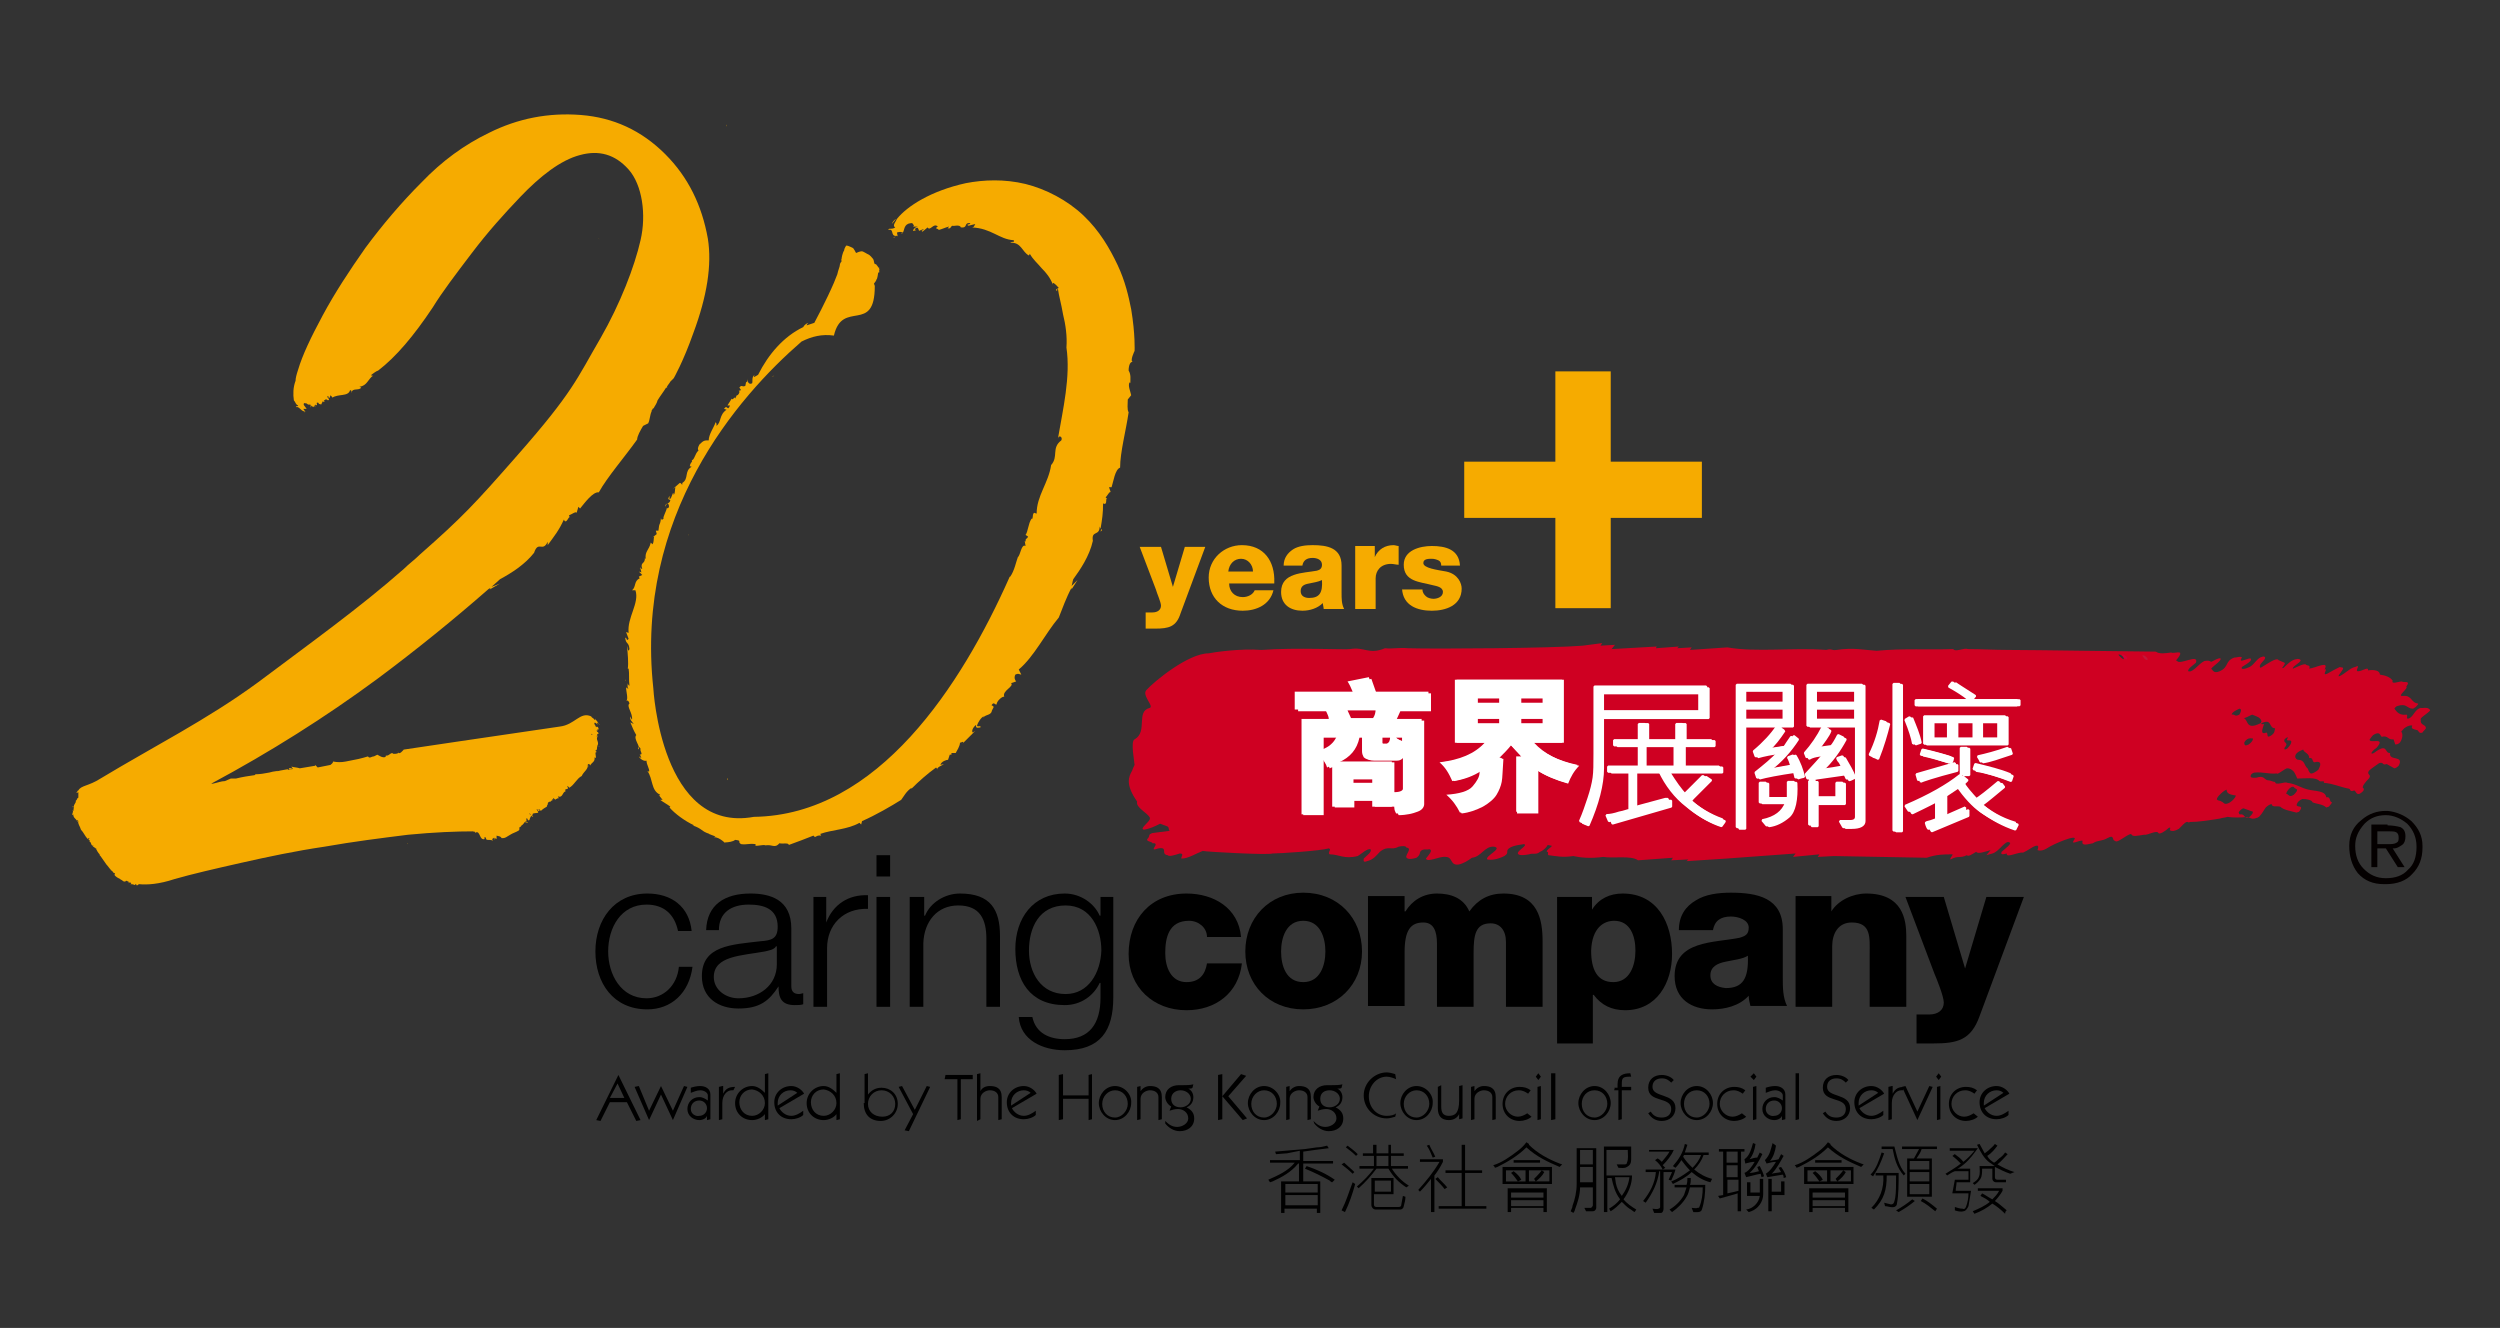 <?xml version="1.0" encoding="utf-8"?>
<!-- Generator: Adobe Illustrator 27.0.0, SVG Export Plug-In . SVG Version: 6.00 Build 0)  -->
<svg version="1.1" id="圖層_1" xmlns="http://www.w3.org/2000/svg" xmlns:xlink="http://www.w3.org/1999/xlink" x="0px" y="0px"
	 viewBox="0 0 293.5 155.9" style="enable-background:new 0 0 293.5 155.9;" xml:space="preserve">
<rect x="0" y="0" width="293.5" height="155.9" fill="#333333" stroke="none"/>
<style type="text/css">
	.st0{fill:#CF0022;}
	.st1{fill-rule:evenodd;clip-rule:evenodd;}
	.st2{fill:#FFFFFF;}
	.st3{fill:none;stroke:#FFFFFF;stroke-width:0.258;stroke-miterlimit:1;}
	.st4{fill:#F6AB00;}
	.st5{fill:#CF0037;}
	.st6{fill:#FFFFFF;stroke:#FFFFFF;stroke-width:0.228;stroke-miterlimit:1;}
	.st7{fill:#C21637;}
	.st8{fill:#040000;}
</style>
<g>
	<path class="st0" d="M284.2,83.1c-0.7,0.2-0.8,0.9-1.3,1.2c-0.6,0.3-0.1-0.4-0.4-0.4c-0.8,0.1-1.1-0.3-1.4-0.7c0,0,0.1-0.2,0.3-0.3
		c1.2-0.4,1.1,0.3,1.9,0.3l0.3-0.2c0.2-0.2,0.3-0.3,0.3-0.4c-0.9-0.1-0.7-1-1.8-0.9c-0.8,0.1,0.7-0.9,0.4-1.1
		c0.6-0.8-0.4-0.4-0.5-0.6c-0.4,0-1.3,0.4-1.1-0.1c-0.3-0.4-0.8-0.6-1.5-0.7c0-0.5-0.7-0.6-1.4-0.5c0.1-0.5-0.7,0.1-1.1,0.1
		c-0.6,0.1,0.4-0.9-0.4-0.5c-0.6,0.1-1.3,0.9-1.9,1.1c-0.2,0,0.2-0.4,0.3-0.6c0.5-0.6-0.2-0.4-0.2-0.5c-0.4,0.2-1,0.5-1.5,0.8
		c-0.7,0.3,0.2-0.7-0.3-0.5c0.6-1.1-1-0.2-1.8-0.1c0.2-0.5-0.3-0.3-0.4-0.5c-0.3-0.1-1,0.3-1.5,0.5c-0.2-0.2,0.9-0.7,0.9-1
		c-0.1-0.1-0.2-0.2-0.6-0.1c-0.5,0.1-1,0.6-1.4,1c-0.5,0.2,0.3-0.4,0.1-0.6c-0.2-0.1-0.5-0.2-0.7-0.3c-0.2-0.4-1.4,0.5-2.1,0.9
		c-0.2-0.1-0.1-0.4,0.3-0.8c0.4-0.4,0.2-0.6-0.1-0.5c-0.6,0.1-0.9,0.9-1.5,1.2c-0.4,0.2-1.1,0.4-0.9,0c0.3-0.2,0.7-0.4,1-0.7
		c0.5-0.9-1.7,0.6-1-0.4c-0.1-0.2-0.6,0-0.9,0c-1.1,0.4-0.6,1.1-1.7,1.6c-0.7,0.3-0.8-0.1-1-0.3c0.3-0.4,1.2-0.9,1.1-1.2
		c-0.2-0.1-0.7,0.2-1.1,0.4c-0.2-0.1-0.3-0.2-0.8-0.1c-0.6,0.3-0.9,0.8-1.4,1.1c-0.3,0.2-0.4,0.1-0.5,0.1c-0.1-0.3,0.6-0.7,0.9-1
		c0.4-1.1-1.9,0.3-2.2-0.2c-0.3,0,0.1-0.3,0.2-0.5c0.6-0.9-0.6-0.3-0.9-0.5c-0.7,0.1-1.4,0.2-1.8-0.1c-1.5,0-14.6-0.2-17.3-0.2
		c-1.6,0-3.2-0.1-4.8-0.1c-0.4-0.2-1.4,0.4-1.7,0c-2.9,0.1-5.8-0.1-9,0.2c-1.5-0.1-2.7-0.4-4.7-0.1c-0.6,0.1-0.5-0.2-1.2,0
		c-3.7-0.3-8.3,0.3-11.6-0.3l-4.4,0.3l0.2-0.3l-1.7,0.1l0.2-0.2l-2.7,0.2l0.1-0.2l-5.3,0.3l0.4-0.5l-1.7,0.1l0.2-0.3l-2.3,0.3
		c-3.5,0.3-17.3,0.4-20.5,0.3c-1.1-0.1-1.8,0.1-2.7,0c-1.9,0.8-2.4-0.2-4.1,0.1c-0.5,0.1-6.4-0.2-10.4,0.1c-2.5-0.2-5.8,0.3-6.2,0.4
		c-2.4,0-6.4,3.3-7.3,4.3c-0.6,0.6,0.9,1.9,0.4,2.1c-1.7,0.4-0.2,2.8-1.8,3.7c-0.5,0.2,0,2.7,0,3c-0.1,0.2-0.2,0.4-0.3,0.7h0
		c-0.4,0.7-0.8,1.6,0.6,3.6c-0.2,0.7,1.2,1.3,1.5,1.9v0c0,0,0,0.1,0,0.1c0,0.4-1.3,1.2-0.7,1.3c0.7-0.1,1.3-0.4,1.9-0.7L137,97
		c0.4,0.1,0,0.7,0.6,0.5l-2.3,0.3c-0.6,0.2-0.2,0.3-0.6,0.7c-0.2,0.3,0.6,0.3,0.6,0.5c1.1-0.1-0.7,1.1,0.7,0.6
		c1.2-0.2,0.2,0.7,1.1,0.8c0.1,0.2,0.8,0,1.4-0.2c0.6,0,0.1,0.4,0.2,0.6c0.8,0,1.7-0.6,2.5-0.9c0.3,0.1,7.7,0.5,8.2,0.3
		c0.8,0,5.6-0.3,6.6-0.6c0.4,0.1-0.2,0.5,0.1,0.7c1.1,0,1.7,0.6,3.3,0.2c0.5-0.3,1.1-0.9,1.5-0.8c0.2,0.3-0.4,0.7-0.8,1.1
		c0,0.2-0.1,0.5,0.4,0.3c0.8-0.2,1.1-0.7,1.5-1.1c1-0.8,1.3-0.1,2.2-0.6c0.4-0.1,0.9-0.1,0.9,0.1c0.9,0.1-0.5,1.1,0.2,1.3
		c0.2,0.1,0.7,0,1-0.1c0.5-0.4,0.3-0.5,0.5-0.8c0.4-0.3,0.6-0.1,1-0.2c0.5,0.1-0.1,0.7-0.4,1.1c0.2,0.5,1.6-0.3,2.3-0.2
		c0.9,0,0.5,1,1.5,0.9c0.6-0.1,1.2-0.5,1.6-0.8c1.1-0.1,1.5-1.4,2.6-1.3c1.1,0.2-1.1,1.1-0.8,1.5c0.5,0.1,1.2,0,2-0.4
		c0.7-0.4,0-0.6,0.7-1c0.6-0.3,1.1-0.3,1.6-0.4c0.5,0.1-0.5,0.6-0.7,1c-0.1,0.4,0.8,0.3,1.3,0.2c0.6-0.2,0.8,0.1,1.3-0.3
		c0.5-0.2,0.8-0.6,0.9-0.8l0.5,0.1c-0.1,0.2-0.7,0.5-0.6,0.7c0.3,0,0,0.3,0.2,0.4c0.9,0.1,1.6,0.3,2.9,0.1c0.9,0.2,2.1,0.3,3.5,0.1
		c1.2,0.2,3.3-0.2,4.1,0.4l4.1-0.3l-0.2,0.3l2-0.1l-0.2,0.2l4.6-0.3l8.2-0.6l-0.3,0.4l3.1-0.3l-0.2,0.3l1.9-0.1l10.9,0.2
		c1.1-0.4,2.1-0.4,2.9-0.4c0.4-0.1-0.3,0.5-0.1,0.6c0.9-0.5,1.1-0.1,1.9-0.5c0.2,0.2,0.6-0.1,1.1-0.4c0.2,0.3,1,0,1.7-0.2l-0.5,0.6
		l0.7-0.2c0.8-0.2,1.5-1.6,2-1.3c0.4,0.1-0.6,0.8-0.9,1.1c-0.2,0.4,0.2,0.3,0.6,0.2c-0.1,0.6,1.3-0.2,1.9-0.1
		c0.5-0.2,1.1-0.7,1.5-0.8c0.4-0.1,0.3,0.2,0.2,0.5c0.2,0.1,0.6,0.1,1.1-0.2c0.7-0.5,3.8-1.8,3.2-1c-0.5,0.7,0.6,0,1,0.1
		c-0.2,0.7,0.6,0.4,1.2,0.3c0.6-0.4,1-0.2,1.7-0.6c0.9-0.5,0.5,0.3,0.9,0.3c0.2,0.4,1.3-0.7,1.9-0.8c0.1,0.4,0.8,0.2,1.5,0.1
		c0.4,0.1,1.5-0.6,1.7-0.2c0.1,0.2,0.8-0.2,1.2-0.6c0.4-0.2,0,0.3,0.2,0.3c0.2,0.1,0.5,0.1,1-0.2c0.2-0.2,0.4-0.4,0.5-0.5
		c0.6-0.6,0.5-0.1,0.8-0.3c1,0,2.3-0.2,3.5-0.4h0c0.3-0.1,0.6-0.1,0.9-0.2c0.7,0.1,1.5,0.1,2.4,0c0,0,0.1,0.1,0.2,0.1h0
		c0.2,0.1,0.4,0.2,0.9,0h0c0.1,0,0.1-0.1,0.2-0.1c0.4-0.4,0.5-0.7,0.8-1.1c0.2-0.2,0.5-0.4,0.7-0.4c0,0.4,0.6,0.2,1,0.3
		c0.4,0.4,1.2,0.5,1.9,0.7l0.3-0.1c0.8-1-0.6-0.3-0.2-1c0-0.1,0.3-0.4,0.6-0.5c0.5,0,1.1,0.1,1.2,0.4c0.5,0.2,1.2,0.2,1.6,0.6
		l0.3-0.1c0.2-0.2,0.3-0.4,0.4-0.5c-0.4,0-0.1-0.7-0.7-0.6c-0.1-0.8-1.3-0.7-2.1-0.9c-0.9-0.2-1.5-0.7-2.5-0.8
		c-0.2-0.2-1.4,0.4-1.4-0.1c-0.3,0-0.5-0.2-0.9-0.2c-0.4-0.1-0.4-0.6-1.3-0.3c-0.3,0-0.9,0.1-0.6-0.4c0.1-0.1,0.3-0.2,0.4-0.2
		c1-0.1,1.6,0.2,2.6,0.1c0,0.1,0.2,0,0.5-0.2h0c0.3-0.2,0.6-0.4,0.7-0.4c0.4,0,0.6,0.2,0.8,0.4h0c0.2,0.3,0.3,0.6,0.4,0.8
		c0.9,0,2.2-0.2,2.6,0.3c0.2,0.1,0.7-0.1,0.5,0.2c1.2,0.1,1.9,0.5,3,0.7c0.2,0.1,0,0.4,0.6,0.2c0.2,0.1,0.2,0.5,0.6,0.4
		c0.2-0.1,0.3-0.2,0.4-0.3c0.2-0.2,0.1-0.4,0-0.4c-0.1-0.2,0.3-0.7,0.7-1.1c0.4-0.5-0.3-0.4,0-0.9c0,0,0,0,0,0h0
		c0.3-0.3,0.8-0.6,1.2-0.9c0.6-0.2,0.3,0.3,0.9,0.1l0.9,0.5c0.1,0,0.3-0.1,0.5-0.3c0.7-1.3-1.2-0.5-1-1.5c-0.7,0.1-0.2-1.3-1.9,0
		c-0.2,0.1-0.3,0.1-0.3,0c0.1-0.2,0.3-0.4,0.6-0.6c1.2-1.4-0.9-0.4-0.8-1c0.1-0.1,0.2-0.3,0.4-0.5c0.8-0.5,0.8,0,1,0.2
		c0.8-0.2,0.7,0.4,1.4,0.3l0.2,0.6c0.1,0,0.4,0,0.6-0.3c0.3-0.5,0.3-1,0.1-1.2c0.1-0.1,0.3-0.4,0.5-0.5c0.3-0.2,0.7-0.3,0.8-0.2
		c-0.2,0.4,0.2,0.4,0.5,0.5c0.3,0,0.2,0.5,0.7,0.3c0.1-0.2,0.3-0.3,0.4-0.5c0-0.5-0.7-0.3-0.6-1c-0.2-0.2,0.8-0.7,1.1-1.1
		C285.1,82.9,284.3,83.2,284.2,83.1 M269.3,92.4c0.1,0.3,0.8,0.1,0,0.9c-0.6,0.4-0.6-0.1-0.9-0.1C268.4,93,268.9,92.2,269.3,92.4
		 M267.1,85.5c-0.1,0.3,0,0.5-0.4,0.8c-0.7,0.5-0.4-0.2-0.6-0.3c-0.8,0.3-0.5-0.4-0.3-1c-0.1,0-0.4,0.1-0.3-0.1
		C266.8,84.3,266.3,85.5,267.1,85.5 M264.4,83.9c0.5,0.2,1,0.3,1.1,0.8l-0.1,0.2c-1.8,0.9-1.4-0.4-2-0.6
		C263.7,84.3,264.1,84,264.4,83.9 M264.5,86.7c0,0.2-0.1,0.4-0.5,0.7c-0.4,0.2-0.5,0.1-0.5-0.1c-0.1,0,0-0.3,0.3-0.5
		C264.1,86.6,264.3,86.7,264.5,86.7 M262.9,83.2c0.2,0,0.3,0.2,0,0.7c-0.6,0.3-0.5-0.1-0.9,0C262,83.6,262.7,83.3,262.9,83.2
		 M249,76.9c0.3,0.2,0.4,0.4,0.3,0.5c-0.2-0.1-0.4-0.3-0.5-0.4C248.6,76.8,248.8,76.8,249,76.9 M261.8,94.2c-0.7,0.4-0.7,0-1-0.1
		c-0.2-0.2-0.9,0-0.3-0.7c0.3-0.3,0.6-0.6,0.9-0.7c0,0.6,0.7,0.6,1.1,0.7C262.4,93.7,262.1,94,261.8,94.2 M264.5,95.3
		c0,0.2-0.2,0.4-0.4,0.6c-0.7,0.3-0.5-0.3-1-0.3c-0.3,0.1-0.2-0.2-0.3-0.2c0.1-0.2,0.4-0.5,0.6-0.5L264.5,95.3z M268.5,87.9
		c-0.4,0.2-0.3,0-0.3-0.1c0.6-0.7-0.2-0.5,0-1c0.2-0.2,0.4-0.3,0.4-0.2c-0.4,0.6,0.4,0.1,0.4,0.5C269,87.3,268.8,87.6,268.5,87.9
		 M271.1,90.6L271.1,90.6c-0.1-0.1-0.1-0.3-0.2-0.4c-0.4-0.3-0.3-1-1.1-1c-0.3,0-0.8-0.7,0.6-1.2c0.1,0.4,0.7,0.4,0.7,1
		c0.5-0.1,0.3,0.4,0.6,0.5c0.7-0.2,0.9,0.1,0.5,0.8c0,0.1-0.1,0.1-0.2,0.2c-0.1,0.1-0.2,0.1-0.3,0.2
		C271.3,90.9,271.2,90.8,271.1,90.6"/>
	<path class="st1" d="M73.6,129.4l1.1,2.2l0.5-0.1l-2.6-5.3h0l-2.6,5.3l0.5,0.1l1.1-2.2H73.6z M73.3,128.9h-1.7l0.9-1.7L73.3,128.9z
		"/>
	<polygon class="st1" points="79,131.5 79,131.5 80.7,127.6 80.3,127.5 79,130.4 77.6,127.5 76.2,130.4 75,127.5 74.5,127.6 
		76.2,131.5 76.2,131.5 77.6,128.5 	"/>
	<path class="st1" d="M81.1,128.3c0.3-0.1,0.7-0.3,1.1-0.3c0.5,0,0.9,0.3,0.9,0.6v0.6c-0.3-0.2-0.6-0.4-1-0.4
		c-0.8,0-1.4,0.6-1.4,1.4c0,0.8,0.7,1.3,1.4,1.3c0.4,0,0.8-0.2,0.9-0.5h0v0.5l0.4-0.1v-2.9c0-0.7-0.6-1-1.2-1
		c-0.4,0-0.8,0.1-1.1,0.2L81.1,128.3z M81.1,130.2c0-0.6,0.4-1,1-1c0.5,0,0.9,0.4,0.9,0.9c0,0.5-0.4,0.9-0.9,0.9
		C81.7,131.1,81.1,130.8,81.1,130.2"/>
	<path class="st1" d="M84.8,127.5l-0.4,0.1v3.9l0.4-0.1v-1.9c0-1,0.6-1.5,1.1-1.5c0.1,0,0.1,0,0.2,0l0.2-0.4c-0.7,0-1.1,0.2-1.4,0.8
		h0V127.5z"/>
	<path class="st1" d="M89.8,129.5c0,0.8-0.7,1.5-1.5,1.5c-0.9,0-1.5-0.7-1.5-1.6c0-0.8,0.6-1.5,1.5-1.5
		C89.1,128,89.8,128.6,89.8,129.5 M89.8,128.3L89.8,128.3c-0.4-0.4-0.9-0.8-1.5-0.8c-1.1,0-2,0.9-2,2c0,1.2,0.9,2,2,2
		c0.6,0,1.2-0.3,1.5-0.7h0v0.7l0.4-0.1V126l-0.4,0.1V128.3z"/>
	<path class="st1" d="M94.4,128.4c-0.2-0.4-0.8-0.9-1.5-0.9c-1.1,0-2,0.8-2,1.9c0,1.2,0.8,2,2,2c0.5,0,1.1-0.2,1.4-0.5v-0.5
		c-0.4,0.3-0.9,0.6-1.4,0.6c-0.7,0-1.2-0.5-1.4-0.9L94.4,128.4z M91.3,129.8c0-0.1,0-0.2,0-0.3c0-0.9,0.7-1.5,1.5-1.5
		c0.3,0,0.6,0.1,0.8,0.3L91.3,129.8z"/>
	<path class="st1" d="M98.2,129.5c0,0.8-0.7,1.5-1.5,1.5c-0.9,0-1.5-0.7-1.5-1.6c0-0.8,0.6-1.5,1.5-1.5
		C97.5,128,98.2,128.6,98.2,129.5 M98.2,128.3L98.2,128.3c-0.4-0.4-0.9-0.8-1.5-0.8c-1.1,0-2,0.9-2,2c0,1.2,0.9,2,2,2
		c0.6,0,1.2-0.3,1.5-0.7h0v0.7l0.4-0.1V126l-0.4,0.1V128.3z"/>
	<path class="st1" d="M101.4,129.5c0,1.3,0.7,2.1,2,2.1c1.1,0,2-0.9,2-2c0-1.2-0.9-1.9-1.9-1.9c-0.7,0-1.2,0.3-1.6,0.8V126l-0.4,0.1
		V129.5z M101.9,129.6c0-0.9,0.7-1.6,1.6-1.6c0.9,0,1.6,0.7,1.6,1.6c0,0.9-0.6,1.5-1.5,1.5C102.6,131.1,101.9,130.5,101.9,129.6"/>
	<polygon class="st1" points="107.2,130.8 106.2,132.7 106.7,132.8 109.2,127.6 108.8,127.5 107.4,130.3 105.9,127.5 105.5,127.6 	
		"/>
	<polygon class="st1" points="112.8,126.7 114.2,126.7 114.2,126.2 111,126.2 110.9,126.7 112.4,126.7 112.4,131.5 112.8,131.4 	"/>
	<path class="st1" d="M115.1,131.4V129c0-0.7,0.7-1,1.1-1c0.6,0,1,0.3,1,0.8v2.7l0.4-0.1v-2.6c0-1.1-0.7-1.3-1.4-1.3
		c-0.5,0-0.9,0.2-1.1,0.6h0V126l-0.4,0.1v5.5L115.1,131.4z"/>
	<path class="st1" d="M121.7,128.4c-0.2-0.4-0.8-0.9-1.5-0.9c-1.1,0-2,0.8-2,1.9c0,1.2,0.8,2,2,2c0.5,0,1.1-0.2,1.4-0.5v-0.5
		c-0.4,0.3-0.9,0.6-1.4,0.6c-0.7,0-1.2-0.5-1.4-0.9L121.7,128.4z M118.7,129.8c0-0.1,0-0.2,0-0.3c0-0.9,0.7-1.5,1.5-1.5
		c0.3,0,0.6,0.1,0.8,0.3L118.7,129.8z"/>
	<polygon class="st1" points="124.8,131.4 124.8,129 127.8,129 127.8,131.5 128.2,131.4 128.2,126.1 127.8,126.2 127.8,128.6 
		124.8,128.6 124.8,126.1 124.3,126.2 124.3,131.5 	"/>
	<path class="st1" d="M130.9,127.5c-1.1,0-1.9,1-1.9,2c0,1,0.8,2,1.9,2c1.1,0,1.9-1,1.9-2C132.9,128.5,132,127.5,130.9,127.5
		 M130.9,128c0.9,0,1.5,0.7,1.5,1.6c0,0.8-0.7,1.6-1.5,1.6c-0.9,0-1.5-0.7-1.5-1.6C129.4,128.7,130.1,128,130.9,128"/>
	<path class="st1" d="M133.9,131.4V129c0-0.7,0.7-1,1.1-1c0.6,0,1,0.3,1,0.8v2.7l0.4-0.1v-2.6c0-1.1-0.7-1.3-1.4-1.3
		c-0.5,0-0.9,0.3-1.1,0.6h0v-0.6l-0.4,0.1v3.9L133.9,131.4z"/>
	<path class="st1" d="M138.6,128c0.6,0,1.2,0.4,1.2,1c0,0.6-0.6,1-1.2,1c-0.6,0-1.1-0.3-1.1-1C137.5,128.3,138.1,128,138.6,128
		 M136.8,131.9c0.4,0.5,1,0.9,1.7,0.9c0.9,0,1.7-0.5,1.7-1.5c0-0.6-0.3-1-0.9-1.3c0.5-0.2,0.8-0.6,0.8-1.2c0-0.4-0.2-0.8-0.6-1l0,0
		c0.1,0,0.1,0,0.2,0c0.1,0,0.2,0,0.3-0.1l0.1-0.4c-0.4,0.1-0.8,0.1-1.2,0.1c-0.2,0-0.3,0-0.5,0c-0.9,0-1.6,0.5-1.6,1.4
		c0,0.4,0.3,0.9,0.7,1.1l-0.2,0.5c0.3-0.1,0.6-0.2,1-0.2c0.6,0,1.2,0.4,1.2,1.1c0,0.6-0.7,1-1.3,1c-0.6,0-1-0.3-1.4-0.7L136.8,131.9
		z"/>
	<polygon class="st1" points="143.5,131.4 143.5,128.7 143.5,128.7 145.9,131.5 146.4,131.3 144.2,128.7 146.3,126.3 145.7,126.1 
		143.5,128.7 143.5,128.7 143.5,126.1 143,126.2 143,131.5 	"/>
	<path class="st1" d="M148.4,127.5c-1.1,0-1.9,1-1.9,2c0,1,0.8,2,1.9,2c1.1,0,1.9-1,1.9-2C150.4,128.5,149.5,127.5,148.4,127.5
		 M148.4,128c0.9,0,1.5,0.7,1.5,1.6c0,0.8-0.7,1.6-1.5,1.6c-0.9,0-1.5-0.7-1.5-1.6C146.9,128.7,147.6,128,148.4,128"/>
	<path class="st1" d="M151.4,131.4V129c0-0.7,0.7-1,1.1-1c0.6,0,1,0.3,1,0.8v2.7l0.4-0.1v-2.6c0-1.1-0.7-1.3-1.4-1.3
		c-0.5,0-0.9,0.3-1.1,0.6h0v-0.6l-0.4,0.1v3.9L151.4,131.4z"/>
	<path class="st1" d="M156.1,128c0.6,0,1.2,0.4,1.2,1c0,0.6-0.6,1-1.2,1c-0.6,0-1.1-0.3-1.1-1C155,128.3,155.5,128,156.1,128
		 M154.3,131.9c0.4,0.5,1,0.9,1.7,0.9c0.9,0,1.7-0.5,1.7-1.5c0-0.6-0.3-1-0.9-1.3c0.5-0.2,0.8-0.6,0.8-1.2c0-0.4-0.2-0.8-0.6-1l0,0
		c0.1,0,0.1,0,0.2,0c0.1,0,0.2,0,0.3-0.1l0.1-0.4c-0.4,0.1-0.8,0.1-1.3,0.1c-0.2,0-0.3,0-0.5,0c-0.9,0-1.6,0.5-1.6,1.4
		c0,0.4,0.3,0.9,0.7,1.1l-0.2,0.5c0.3-0.1,0.6-0.2,1-0.2c0.6,0,1.2,0.4,1.2,1.1c0,0.6-0.7,1-1.3,1c-0.6,0-1-0.3-1.4-0.7L154.3,131.9
		z"/>
	<path class="st1" d="M163.9,130.7c-0.2,0.2-0.6,0.3-1.1,0.3c-1.2,0-2.1-1-2.1-2.3c0-1.2,0.9-2.3,2.1-2.3c0.4,0,0.9,0.2,1.1,0.3
		l-0.1-0.6c-0.3-0.1-0.7-0.2-1-0.2c-1.4,0-2.7,1.2-2.7,2.7c0,1.5,1.2,2.7,2.7,2.7c0.3,0,0.7-0.1,1-0.2L163.9,130.7z"/>
	<path class="st1" d="M166.3,127.5c-1.1,0-1.9,1-1.9,2c0,1,0.8,2,1.9,2c1.1,0,1.9-1,1.9-2C168.3,128.5,167.4,127.5,166.3,127.5
		 M166.3,128c0.9,0,1.5,0.7,1.5,1.6c0,0.8-0.7,1.6-1.5,1.6c-0.9,0-1.5-0.7-1.5-1.6C164.8,128.7,165.5,128,166.3,128"/>
	<path class="st1" d="M168.8,127.6v2.5c0,0.9,0.4,1.4,1.3,1.4c0.6,0,1-0.3,1.2-0.7h0v0.6l0.4-0.1v-3.9l-0.4,0.1v1.7
		c0,1.5-0.5,1.8-1.2,1.8c-0.7,0-0.9-0.4-0.9-1.1v-2.5L168.8,127.6z"/>
	<path class="st1" d="M173.1,131.4V129c0-0.7,0.7-1,1.1-1c0.6,0,1,0.3,1,0.8v2.7l0.4-0.1v-2.6c0-1.1-0.7-1.3-1.4-1.3
		c-0.5,0-0.9,0.3-1.1,0.6h0v-0.6l-0.4,0.1v3.9L173.1,131.4z"/>
	<path class="st1" d="M179.3,130.7c-0.3,0.2-0.7,0.4-1.1,0.4c-0.8,0-1.5-0.7-1.5-1.5c0-0.9,0.7-1.6,1.6-1.6c0.5,0,0.8,0.2,1.1,0.4
		l0.3-0.4c-0.4-0.3-0.8-0.4-1.3-0.4c-1.1,0-2,0.8-2,2c0,1.2,0.9,2,2,2c0.5,0,1.1-0.2,1.4-0.5L179.3,130.7z"/>
	<path class="st1" d="M180.9,131.4v-3.9l-0.4,0.1v3.9L180.9,131.4z M180.6,126l-0.3,0.4l0.3,0.4l0.3-0.4L180.6,126z"/>
	<polygon class="st1" points="182.6,126 182.1,126 182.1,131.5 182.6,131.4 	"/>
	<path class="st1" d="M187.2,127.5c-1.1,0-1.9,1-1.9,2c0,1,0.8,2,1.9,2c1.1,0,1.9-1,1.9-2C189.1,128.5,188.3,127.5,187.2,127.5
		 M187.2,128c0.9,0,1.5,0.7,1.5,1.6c0,0.8-0.7,1.6-1.5,1.6c-0.9,0-1.5-0.7-1.5-1.6C185.7,128.7,186.3,128,187.2,128"/>
	<path class="st1" d="M189.6,127.6l-0.1,0.4h0.5v3.5l0.4-0.1v-3.4h1.1v-0.4h-1.1v-0.3c0-0.8,0.1-0.9,1.1-0.9l-0.1-0.4
		c-0.8,0-1.5,0.2-1.5,1.3v0.4H189.6z"/>
	<path class="st1" d="M193.5,130.7c0.4,0.6,0.9,0.9,1.6,0.9c0.9,0,1.6-0.6,1.6-1.5c0-1.8-2.7-1.2-2.7-2.5c0-0.7,0.5-1,1.1-1
		c0.5,0,0.8,0.2,1.1,0.5l0.3-0.3c-0.3-0.4-0.9-0.6-1.4-0.6c-0.9,0-1.6,0.5-1.6,1.5c0,1.8,2.7,1,2.7,2.5c0,0.7-0.5,1-1.1,1
		c-0.6,0-1-0.2-1.3-0.7L193.5,130.7z"/>
	<path class="st1" d="M199.2,127.5c-1.1,0-1.9,1-1.9,2c0,1,0.8,2,1.9,2c1.1,0,1.9-1,1.9-2C201.1,128.5,200.3,127.5,199.2,127.5
		 M199.2,128c0.9,0,1.5,0.7,1.5,1.6c0,0.8-0.7,1.6-1.5,1.6c-0.9,0-1.5-0.7-1.5-1.6C197.7,128.7,198.3,128,199.2,128"/>
	<path class="st1" d="M204.5,130.7c-0.3,0.2-0.7,0.4-1.1,0.4c-0.8,0-1.5-0.7-1.5-1.5c0-0.9,0.7-1.6,1.6-1.6c0.5,0,0.8,0.2,1.1,0.4
		l0.3-0.4c-0.4-0.3-0.8-0.4-1.3-0.4c-1.1,0-2,0.8-2,2c0,1.2,0.9,2,2,2c0.5,0,1.1-0.2,1.4-0.5L204.5,130.7z"/>
	<path class="st1" d="M206.2,131.4v-3.9l-0.4,0.1v3.9L206.2,131.4z M205.9,126l-0.4,0.4l0.4,0.4l0.3-0.4L205.9,126z"/>
	<path class="st1" d="M207.3,128.3c0.3-0.1,0.7-0.3,1.1-0.3c0.5,0,0.9,0.3,0.9,0.6v0.6c-0.3-0.2-0.6-0.4-1-0.4
		c-0.8,0-1.4,0.6-1.4,1.4c0,0.8,0.7,1.3,1.4,1.3c0.4,0,0.8-0.2,0.9-0.5h0v0.5l0.4-0.1v-2.9c0-0.7-0.6-1-1.2-1
		c-0.4,0-0.8,0.1-1.1,0.2L207.3,128.3z M207.3,130.2c0-0.6,0.4-1,1-1c0.5,0,0.9,0.4,0.9,0.9c0,0.5-0.4,0.9-0.9,0.9
		C207.9,131.1,207.3,130.8,207.3,130.2"/>
	<polygon class="st1" points="211.2,126 210.8,126 210.8,131.5 211.2,131.4 	"/>
	<path class="st1" d="M214,130.7c0.4,0.6,0.9,0.9,1.6,0.9c0.9,0,1.6-0.6,1.6-1.5c0-1.8-2.7-1.2-2.7-2.5c0-0.7,0.5-1,1.1-1
		c0.5,0,0.8,0.2,1.1,0.5l0.3-0.3c-0.3-0.4-0.9-0.6-1.4-0.6c-0.9,0-1.6,0.5-1.6,1.5c0,1.8,2.7,1,2.7,2.5c0,0.7-0.5,1-1.1,1
		c-0.6,0-1-0.2-1.3-0.7L214,130.7z"/>
	<path class="st1" d="M221.2,128.4c-0.2-0.4-0.8-0.9-1.5-0.9c-1.1,0-2,0.8-2,1.9c0,1.2,0.8,2,2,2c0.5,0,1.1-0.2,1.4-0.5v-0.5
		c-0.4,0.3-0.9,0.6-1.4,0.6c-0.7,0-1.2-0.5-1.4-0.9L221.2,128.4z M218.2,129.8c0-0.1,0-0.2,0-0.3c0-0.9,0.7-1.5,1.5-1.5
		c0.3,0,0.6,0.1,0.8,0.3L218.2,129.8z"/>
	<path class="st1" d="M222.1,127.5l-0.4,0.1v3.9l0.4-0.1v-1.9c0-1,0.6-1.5,1.1-1.5c0.1,0,0.1,0,0.2,0l0.2-0.4
		c-0.7,0-1.1,0.2-1.4,0.8h0V127.5z"/>
	<polygon class="st1" points="223.7,127.5 223.3,127.6 225.1,131.5 225.1,131.5 226.9,127.6 226.5,127.5 225.1,130.5 	"/>
	<path class="st1" d="M227.8,131.4v-3.9l-0.4,0.1v3.9L227.8,131.4z M227.6,126l-0.3,0.4l0.3,0.4l0.3-0.4L227.6,126z"/>
	<path class="st1" d="M231.7,130.7c-0.3,0.2-0.7,0.4-1.1,0.4c-0.8,0-1.5-0.7-1.5-1.5c0-0.9,0.7-1.6,1.6-1.6c0.5,0,0.8,0.2,1.1,0.4
		l0.3-0.4c-0.4-0.3-0.8-0.4-1.3-0.4c-1.1,0-2,0.8-2,2c0,1.2,0.9,2,2,2c0.5,0,1.1-0.2,1.4-0.5L231.7,130.7z"/>
	<path class="st1" d="M235.9,128.4c-0.2-0.4-0.8-0.9-1.5-0.9c-1.1,0-2,0.8-2,1.9c0,1.2,0.8,2,2,2c0.5,0,1.1-0.2,1.4-0.5v-0.5
		c-0.4,0.3-0.9,0.6-1.4,0.6c-0.7,0-1.2-0.5-1.4-0.9L235.9,128.4z M232.9,129.8c0-0.1,0-0.2,0-0.3c0-0.9,0.7-1.5,1.5-1.5
		c0.3,0,0.6,0.1,0.8,0.3L232.9,129.8z"/>
	<path class="st1" d="M152.6,135.1v1.1h-3.5v0.3l2.9,0c-0.8,1-2,1.5-3.1,2l0.2,0.3l0.3-0.1c1.1-0.5,2.2-1.1,3-2.1l0.1,0v2.1h-2.1
		v3.7h0.4c0-0.2,0-0.4,0-0.5l3.8,0v0.5h0.4v-3.7H153v-2.1h3.5v-0.3H153v-1.1l1.4-0.2l1.6-0.2l-0.2-0.3c-0.4,0.1-0.8,0.2-1.2,0.2
		l-1.4,0.2l-3.5,0.3l0.1,0.3l1.3-0.1L152.6,135.1z M150.9,139h3.8v1h-3.8V139z M154.7,141.5h-3.8v-1.2h3.8V141.5z M156.7,138.5
		c-1-0.7-2.1-1.2-3.3-1.6l-0.2,0.3c1,0.4,2,0.9,2.9,1.4c0.1,0.1,0.2,0.2,0.3,0.2L156.7,138.5z"/>
	<path class="st1" d="M161.3,137.2c-0.6,0.8-1.3,1.5-2,2.1c0.1,0.1,0.2,0.2,0.2,0.2c0.8-0.7,1.5-1.5,2.1-2.3h1.4
		c0.6,1,1.2,1.6,2.1,2.2l0.3-0.2c-0.8-0.5-1.5-1.2-2-2h1.9v-0.3l-2,0l0-1.2l1.5,0v-0.3h-1.5v-1H163l0,1h-1.4v-1h-0.4v1H160v0.3h1.3
		v1.2h-1.7v0.3H161.3z M163,136.9h-1.4v-1.2h1.4V136.9z M161,138.3l0,3.2c0,0.2,0.2,0.5,0.5,0.5l2.9,0c0.2,0,0.4-0.2,0.4-0.4
		c0.1-0.4,0.2-0.7,0.2-1.1l-0.3-0.1l-0.2,1.1c0,0.1-0.1,0.2-0.3,0.2h-2.6c-0.2,0-0.3-0.1-0.3-0.3v-1.2l2.3,0l0-1.9H161z
		 M163.3,139.9h-1.9v-1.3h1.9V139.9z M159.4,135.5c-0.4-0.4-0.8-0.7-1.2-1l-0.2,0.2c0.4,0.3,0.8,0.6,1.2,1L159.4,135.5z M159,137.6
		l-0.2-0.2l-1-0.9l-0.3,0.2c0.4,0.3,0.9,0.7,1.3,1.1L159,137.6z M157.9,142.3c0.5-1,0.9-2.2,1.2-3.3l-0.3-0.2
		c-0.5,1.3-0.7,2.1-1.3,3.3L157.9,142.3z"/>
	<path class="st1" d="M167.5,134.5c0.3,0.4,0.5,0.9,0.7,1.4l0.3-0.1c-0.2-0.5-0.5-0.9-0.7-1.4L167.5,134.5z M168.9,141.9h5.6v-0.3
		h-2.5v-3.9h2v-0.3h-2v-3h-0.4l0,3h-1.9v0.3h1.9v3.9h-2.7V141.9z M166.7,139.9c0.5-0.5,0.9-1,1.3-1.5l0,3.9h0.4V138
		c0.4-0.5,0.7-1,1-1.6v-0.3h-2.7l0,0.3h2.3c-0.7,1.2-1.6,2.3-2.5,3.3L166.7,139.9z M168.5,138.4c0.4,0.4,0.8,0.8,1.1,1.2l0.3-0.2
		c-0.3-0.4-0.8-0.8-1.1-1.2L168.5,138.4z"/>
	<path class="st1" d="M176.4,139h5.8v-2h-5.8V139z M179.1,137.4v1.3h-2.3l0-1.3L179.1,137.4z M181.8,138.7h-2.3l0-1.3h2.4V138.7z
		 M181,137.4c-0.3,0.4-0.6,0.7-0.9,1l0.2,0.3c0.4-0.3,0.8-0.7,1-1.1L181,137.4z M177.4,142.4l0-0.6l3.8,0v0.5h0.4v-2.8l-4.6,0v2.8
		H177.4z M181.2,140.6h-3.8v-0.6h3.8V140.6z M181.2,140.9v0.7h-3.8l0-0.7H181.2z M179.5,134.3l-0.3-0.2c-0.3,0.4-0.6,0.7-1,1
		c-0.9,0.7-1.9,1.4-2.9,1.7c0.1,0.1,0.2,0.2,0.2,0.3l0.3-0.1c1.2-0.6,2.4-1.3,3.4-2.3c1.2,1.1,2.5,1.7,3.9,2.3l0.3-0.3l-0.3-0.1
		c-1.3-0.5-2.6-1.2-3.6-2.2L179.5,134.3z M177.7,136.5l3.1,0v-0.3h-3.1L177.7,136.5z M178.6,138.5c-0.2-0.4-0.5-0.7-0.9-1l-0.3,0.2
		c0.3,0.3,0.6,0.7,0.8,1L178.6,138.5z"/>
	<path class="st1" d="M187,139.1v2.4c0,0.1-0.1,0.2-0.2,0.3c-0.1,0-0.4,0-0.8,0l0.2,0.4c0.3,0,0.6,0,0.8,0c0.3,0,0.4-0.3,0.4-0.4v-7
		l-2.3,0v4.2c0,0.9-0.2,1.8-0.5,2.6c0,0,0,0.1,0,0.1l-0.2,0.5c0.1,0.1,0.2,0.1,0.3,0.2c0.1-0.1,0.2-0.3,0.2-0.4
		c0.3-0.8,0.6-1.7,0.6-2.6H187z M187,136.7l-1.5,0V135h1.5V136.7z M187,137v1.8l-1.5,0V137L187,137z M190,137.1c0.3,0,0.7,0.1,1-0.1
		c0.4-0.2,0.5-0.5,0.5-0.9l0-1.5l-3.2,0v7.7h0.4l0-4l0.5,0c0.2,0.9,0.4,1.7,1,2.5c-0.4,0.5-0.8,0.8-1.3,1.1c0.1,0.1,0.1,0.2,0.2,0.3
		c0.5-0.3,0.9-0.7,1.3-1.1c0.3,0.3,0.6,0.6,0.9,0.8c0.2,0.1,0.4,0.3,0.6,0.4l0.2-0.3c-0.5-0.3-1.1-0.7-1.5-1.2c0.6-0.8,1-1.8,1-2.8
		l-3,0v-3h2.5c0,0.5,0.1,1.1-0.1,1.5c0,0.2-0.2,0.2-0.3,0.2c-0.2,0-0.6,0-0.9,0L190,137.1z M191.3,138.2c-0.1,0.8-0.4,1.5-0.9,2.2
		c-0.4-0.5-0.6-1-0.7-1.5l-0.1-0.7H191.3z"/>
	<path class="st1" d="M200.7,135.3h-2.9c0.1-0.3,0.2-0.6,0.3-0.9l-0.3-0.1c-0.2,1-0.7,1.8-1.4,2.6l0.3,0.2c0.3-0.3,0.5-0.6,0.7-0.9
		c0.3,0.4,0.6,0.8,1,1.2c-0.7,0.5-1.4,1-2.2,1.3l0.2,0.3c0.8-0.4,1.6-0.8,2.2-1.4c0.7,0.6,1.4,1,2.2,1.2l0.2-0.4
		c-0.8-0.2-1.5-0.6-2.1-1.1c0.5-0.5,0.9-1.1,1.1-1.7h0.6V135.3z M199.7,135.6c-0.2,0.6-0.6,1.1-1,1.5c-0.4-0.4-0.8-0.8-1.1-1.3
		l0.1-0.2H199.7z M193.6,134.9v0.3h2.4c-0.2,0.4-0.6,0.8-0.9,1.2c-0.2-0.2-0.3-0.3-0.5-0.4l-0.3,0.2c0.4,0.3,0.7,0.7,0.9,1.1
		l0.3-0.2l-0.3-0.3c0.5-0.5,1-1.1,1.3-1.8H193.6z M194.2,142.4c0.3,0,0.5,0,0.8,0c0.2,0,0.3-0.3,0.3-0.5l0-4.3h1l-0.4,0.9l0.3,0.1
		c0.2-0.4,0.4-0.9,0.5-1.3h-3.5v0.3h1.2c-0.1,1.3-0.7,2.4-1.5,3.4l0.3,0.2c0.8-1.1,1.4-2.3,1.6-3.7c0,0,0.1,0,0.1,0v4.2
		c0,0.1-0.1,0.2-0.2,0.2c-0.2,0.1-0.5,0-0.7,0L194.2,142.4z M198.8,142.3c0.3,0,0.9,0.1,1-0.3c0.3-0.9,0.4-1.9,0.4-2.9h-1.8
		c0.1-0.2,0.1-0.5,0.1-0.8l-0.4,0c0,0.3,0,0.5-0.1,0.8h-1.4l0,0.3l1.4,0c-0.1,0.3-0.2,0.6-0.3,0.9c-0.4,0.7-1,1.3-1.7,1.7l0.3,0.3
		c0.7-0.5,1.3-1.1,1.7-1.8c0.2-0.3,0.3-0.7,0.4-1.1l1.5,0c0,0.8-0.1,1.6-0.4,2.3c0,0.1-0.1,0.1-0.2,0.1c-0.2,0.1-0.5,0-0.7,0
		L198.8,142.3z"/>
	<path class="st1" d="M201.9,140.7l1.8-0.5l0.3-0.1v2.1h0.4l0-7h0.4v-0.3h-3v0.3h0.5v5.1l-0.6,0.1L201.9,140.7z M204,136.8v1.4
		l-1.3,0v-1.4H204z M204,136.5h-1.3v-1.3h1.3V136.5z M204.1,139.8c-0.4,0.1-0.8,0.2-1.3,0.3v-1.6h1.3V139.8z M208.1,134.2
		c-0.2,0.7-0.3,1.4-0.9,2l0.2,0.4c0.4-0.1,0.7-0.2,1.1-0.2c-0.3,0.5-0.7,1.1-1.2,1.4c0.1,0.1,0.1,0.3,0.2,0.4
		c0.6-0.1,1.2-0.2,1.8-0.3c0.1,0.1,0.1,0.3,0.1,0.4l0.3-0.1c-0.1-0.4-0.3-0.8-0.6-1.2l-0.3,0.1l0.3,0.5c-0.4,0.1-0.8,0.1-1.1,0.2
		c0.6-0.6,1-1.4,1.4-2.1l-0.3-0.2l-0.3,0.6c-0.3,0.1-0.7,0.1-1,0.2c0.4-0.5,0.6-1.1,0.7-1.8L208.1,134.2z M204.9,136.6
		c0.4-0.1,0.7-0.2,1.1-0.2c-0.3,0.5-0.7,1.1-1.2,1.3c0.1,0.2,0.1,0.3,0.2,0.5c0.5-0.1,1.1-0.3,1.7-0.4l0.1,0.4l0.3-0.1
		c-0.1-0.4-0.3-0.8-0.5-1.2c-0.1,0-0.2,0.1-0.3,0.1l0.2,0.5c-0.4,0.1-0.7,0.2-1.1,0.2c0.7-0.6,1.1-1.4,1.5-2.2
		c-0.1-0.1-0.2-0.1-0.3-0.2c-0.1,0.2-0.2,0.4-0.3,0.6c-0.3,0-0.6,0.1-0.9,0.2c0.4-0.5,0.6-1.1,0.7-1.8c-0.1,0-0.2-0.1-0.3-0.1
		c-0.2,0.7-0.4,1.5-1,1.9L204.9,136.6z M208,140v-1.6h-0.4v3.8h0.4v-1.9h1.5v-1.6h-0.4v1.2H208z M205.1,140.4h1.5
		c-0.1,0.8-0.8,1.5-1.6,1.6l0.3,0.3l0.3-0.1c0.8-0.3,1.4-1.1,1.4-2l0-1.8h-0.4v1.6h-1.1v-1.2h-0.4V140.4z"/>
	<path class="st1" d="M211.8,139h5.8v-2h-5.8V139z M214.5,137.4v1.3h-2.3l0-1.3L214.5,137.4z M217.2,138.7h-2.3l0-1.3h2.4V138.7z
		 M216.4,137.4c-0.3,0.4-0.6,0.7-0.9,1l0.2,0.3c0.4-0.3,0.8-0.7,1-1.1L216.4,137.4z M212.8,142.4l0-0.6l3.8,0v0.5h0.4v-2.8l-4.6,0
		v2.8H212.8z M216.6,140.6h-3.8v-0.6h3.8V140.6z M216.6,140.9v0.7h-3.8l0-0.7H216.6z M214.9,134.3l-0.3-0.2c-0.3,0.4-0.6,0.7-1,1
		c-0.9,0.7-1.9,1.4-2.9,1.7c0.1,0.1,0.2,0.2,0.2,0.3l0.3-0.1c1.2-0.6,2.4-1.3,3.4-2.3c1.2,1.1,2.5,1.7,3.9,2.3l0.3-0.3l-0.3-0.1
		c-1.3-0.5-2.6-1.2-3.6-2.2L214.9,134.3z M213.1,136.5l3.1,0v-0.3h-3.1L213.1,136.5z M214,138.5c-0.2-0.4-0.5-0.7-0.9-1l-0.3,0.2
		c0.3,0.3,0.6,0.7,0.8,1L214,138.5z"/>
	<path class="st1" d="M226.8,140.5V136H225c0.2-0.3,0.5-0.7,0.6-1.1h1.8v-0.3h-4.1v0.3h2c-0.2,0.4-0.4,0.7-0.6,1.1h-0.8v4.5H226.8z
		 M226.5,138.7h-2.3v-1.1h2.3V138.7z M226.5,137.3h-2.3v-1h2.3V137.3z M226.5,140.2h-2.3V139h2.3V140.2z M223.7,137.8
		c-0.8-0.9-1-2.1-1.3-3.2h-1.5v0.3h1.3c0.2,1.1,0.5,2.2,1.3,3.1L223.7,137.8z M219.9,138.1c0.6-0.9,0.9-1.6,1.3-2.7l-0.3-0.1
		c-0.3,0.9-0.6,1.9-1.3,2.6L219.9,138.1z M220.2,137.7v0.3h0.9c0.1,1.5-0.4,2.8-1.4,3.8l0.3,0.2c1.2-1.2,1.5-2.3,1.5-4h1.1
		c0,1,0,2-0.1,2.6c-0.1,0.4-0.1,0.8-0.5,0.8l-0.8-0.2l0.1,0.4c0.3,0,0.7,0.2,1.1,0.1c0.2-0.1,0.3-0.2,0.3-0.4c0.2-1,0.2-2.3,0.2-3.6
		H220.2z M222.9,142.3c0.7-0.4,1.3-0.8,1.9-1.3l-0.3-0.2c-0.6,0.5-1.2,0.9-1.9,1.3L222.9,142.3z M225.5,141c0.6,0.3,1.2,0.8,1.7,1.2
		l0.2-0.3c-0.6-0.5-1.1-0.9-1.7-1.2L225.5,141z"/>
	<path class="st1" d="M236.5,137.6c-0.7-0.2-1.3-0.5-2-0.9c0.5-0.4,0.8-0.8,1.2-1.2l-0.3-0.2c-0.2,0.3-0.4,0.5-0.7,0.7
		c-0.2,0.2-0.4,0.4-0.6,0.5c-0.3-0.2-0.6-0.4-0.8-0.8c0.5-0.3,0.9-0.8,1.2-1.2l-0.3-0.2c-0.2,0.3-0.5,0.5-0.8,0.8
		c-0.1,0.1-0.3,0.2-0.4,0.3c-0.2-0.4-0.4-0.7-0.6-1.1l-0.3,0.1c0.4,0.8,0.8,1.6,1.5,2.1c0.2,0.1,0.4,0.3,0.6,0.4h-1.8
		c0,0.4,0.1,0.9-0.1,1.3c-0.1,0.3-0.4,0.5-0.7,0.7c0.1,0.1,0.2,0.2,0.2,0.2c0.3-0.2,0.5-0.4,0.7-0.7c0.2-0.3,0.2-0.8,0.2-1.2h1.2
		l0,1.2c0,0.2,0.2,0.4,0.4,0.4h1.2l0-0.3h-1c-0.2,0-0.3-0.1-0.3-0.3V137c0.6,0.3,1.2,0.6,1.8,0.8L236.5,137.6z M235.6,142.1
		c-0.5-0.4-0.9-0.8-1.4-1.1c0.2-0.2,0.7-0.8,0.9-1.2l0-0.3h-2.9v0.3h2.5c-0.2,0.4-0.5,0.7-0.8,1h0c-0.4-0.2-0.8-0.5-1.2-0.7
		l-0.2,0.3c0.4,0.2,0.8,0.4,1.1,0.7c-0.6,0.5-1.3,0.8-2,1.1l0.2,0.3c0.8-0.3,1.5-0.7,2.1-1.2c0.5,0.3,1,0.7,1.5,1.2
		C235.4,142.3,235.5,142.1,235.6,142.1 M232.2,134.8h-3.3v0.3l2.9,0c-0.4,0.5-0.8,0.9-1.3,1.3c-0.3-0.4-0.6-0.6-1-0.9
		c-0.1,0-0.2,0.2-0.3,0.2c0.4,0.3,0.7,0.6,1,0.9c-0.6,0.5-1.2,0.8-1.8,1.2l0.2,0.2c0.3-0.2,0.6-0.4,0.9-0.5l1.6,0v1h-1.6l-0.3,1.6
		h1.9c0,0.5-0.1,1.1-0.3,1.6c-0.1,0.2-0.2,0.3-0.4,0.2c-0.3,0-0.6-0.1-0.9-0.2l0,0.4c0.3,0.1,0.7,0.2,1,0.1c0.3,0,0.5-0.4,0.6-0.6
		c0.1-0.6,0.2-1.2,0.3-1.8h-1.8c0-0.3,0.1-0.7,0.1-1h1.6v-1.6l-1.5,0l0.2-0.1c0.8-0.5,1.4-1.2,1.9-1.9L232.2,134.8z"/>
	<path d="M79.6,109.3c-0.4-1.9-1.6-3.1-3.7-3.1c-3,0-4.5,2.7-4.5,5.5c0,2.7,1.5,5.5,4.5,5.5c2,0,3.6-1.5,3.8-3.7h1.6
		c-0.4,3.1-2.5,5-5.3,5c-4,0-6.1-3.1-6.1-6.8c0-3.7,2.2-6.8,6.1-6.8c2.8,0,4.9,1.5,5.2,4.4H79.6z"/>
	<path d="M91.2,113.2c0,2.5-2.1,4-4.5,4c-1.5,0-2.9-1-2.9-2.5c0-2.5,3.3-2.5,6-3c0.4-0.1,1.1-0.2,1.3-0.6h0.1V113.2z M84.4,109.2
		c0-2.1,1.5-3,3.5-3c1.8,0,3.4,0.5,3.4,2.6c0,1.4-0.7,1.6-2,1.7c-3.4,0.4-6.9,0.5-6.9,4.1c0,2.6,2,3.8,4.3,3.8
		c2.5,0,3.6-0.9,4.7-2.6h0c0,1.3,0.3,2.2,1.9,2.2c0.4,0,0.7,0,1-0.1v-1.3c-0.1,0-0.3,0.1-0.5,0.1c-0.6,0-0.9-0.3-0.9-0.9v-6.8
		c0-3.4-2.5-4.1-4.8-4.1c-3,0-5.1,1.3-5.2,4.3H84.4z"/>
	<path d="M95.5,105.3h1.5v3H97c0.8-2.1,2.6-3.3,4.9-3.2v1.6c-2.9-0.1-4.8,1.9-4.8,4.6v6.9h-1.6V105.3z"/>
	<path d="M102.9,105.3h1.6v12.9h-1.6V105.3z M102.9,100.4h1.6v2.5h-1.6V100.4z"/>
	<path d="M106.9,105.3h1.6v2.2h0.1c0.6-1.5,2.3-2.6,4.1-2.6c3.6,0,4.7,1.9,4.7,5v8.3h-1.6v-8c0-2.2-0.7-3.9-3.3-3.9
		c-2.5,0-4,1.9-4.1,4.4v7.5h-1.6V105.3z"/>
	<path d="M125.1,116.7c-2.9,0-4.3-2.5-4.3-5.1c0-2.7,1.2-5.3,4.3-5.3c3,0,4.2,2.8,4.2,5.3C129.2,114.2,127.8,116.7,125.1,116.7
		 M130.8,105.3h-1.6v2.2h-0.1c-0.6-1.4-2.2-2.6-4.1-2.6c-3.7,0-5.8,2.9-5.8,6.5c0,3.7,1.7,6.6,5.8,6.6c1.9,0,3.4-1.1,4.1-2.6h0.1
		v1.7c0,3.1-1.3,4.9-4.2,4.9c-1.8,0-3.4-0.7-3.8-2.6h-1.6c0.2,2.7,2.8,3.9,5.4,3.9c4.2,0,5.7-2.3,5.7-6.2V105.3z"/>
	<path d="M141.7,110c0-1.1-1-1.9-2.1-1.9c-2.4,0-2.8,2-2.8,3.8c0,1.7,0.7,3.4,2.5,3.4c1.5,0,2.2-0.9,2.4-2.2h4.1
		c-0.4,3.5-3.1,5.5-6.5,5.5c-3.9,0-6.8-2.7-6.8-6.6c0-4.1,2.6-7.1,6.8-7.1c3.2,0,6.1,1.7,6.4,5.1H141.7z"/>
	<path d="M150.4,111.7c0-1.6,0.6-3.6,2.6-3.6c2,0,2.6,2,2.6,3.6s-0.6,3.6-2.6,3.6C151,115.3,150.4,113.4,150.4,111.7 M146.2,111.7
		c0,3.9,2.8,6.8,6.8,6.8c4,0,6.9-2.9,6.9-6.8c0-3.9-2.8-6.9-6.9-6.9C149,104.8,146.2,107.8,146.2,111.7"/>
	<path d="M160.8,105.2h4.1v1.8h0.1c0.8-1.3,2.1-2.1,3.7-2.1c1.6,0,3.1,0.5,3.8,2.1c1-1.4,2.3-2.1,4-2.1c4.1,0,4.6,3.1,4.6,5.6v7.7
		h-4.3v-7.6c0-1.4-0.7-2.2-1.8-2.2c-1.8,0-2,1.4-2,3.5v6.3h-4.3v-7.4c0-1.5-0.4-2.5-1.6-2.5c-1.5,0-2.2,0.9-2.2,3.5v6.3h-4.3V105.2z
		"/>
	<path d="M189.5,108.1c1.9,0,2.5,1.8,2.5,3.5c0,1.8-0.7,3.7-2.6,3.7c-1.9,0-2.6-1.5-2.6-3.7C186.9,108.9,188.3,108.1,189.5,108.1
		 M182.8,122.5h4.2v-5.7h0.1c0.9,1.2,2.1,1.8,3.7,1.8c3.7,0,5.5-3.2,5.5-6.6c0-3.6-1.7-7.1-5.8-7.1c-1.5,0-2.8,0.6-3.6,1.9h0v-1.5
		h-4.1V122.5z"/>
	<path d="M200.8,114.5c0-1,0.8-1.4,1.8-1.6c0.9-0.2,2-0.3,2.6-0.7c0.1,2.7-0.6,3.8-2.6,3.8C201.6,115.9,200.8,115.5,200.8,114.5
		 M201.1,109.2c0.2-1.1,0.9-1.6,2.1-1.6c0.9,0,2.1,0.4,2.1,1.3c0,0.8-0.4,1-1.1,1.2c-3,0.6-7.6,0.3-7.6,4.5c0,2.7,2,3.9,4.4,3.9
		c1.5,0,3.2-0.4,4.3-1.6c0,0.4,0.1,0.8,0.2,1.2h4.3c-0.5-1-0.5-2.2-0.5-3.3v-5.7c0-3.7-3-4.3-6.1-4.3c-1.5,0-3,0.2-4.1,0.9
		c-1.2,0.7-2,1.8-2,3.5H201.1z"/>
	<path d="M210.9,105.2h4.1v1.8h0c0.8-1.3,2.5-2.1,4.1-2.1c4.3,0,4.7,3.1,4.7,5v8.3h-4.3v-6.3c0-1.8,0.2-3.6-2.1-3.6
		c-1.6,0-2.3,1.3-2.3,2.8v7.1h-4.3V105.2z"/>
	<path d="M232.4,119.3c-1,2.8-2.6,3.2-5.4,3.2h-2v-3.4h1.5c1,0,1.7-0.5,1.7-1.4c0-0.7-0.8-2.7-1.1-3.4l-3.4-9h4.5l2.5,8.4h0l2.5-8.4
		h4.4L232.4,119.3z"/>
	<path class="st2" d="M187.9,81.3h11.6v2.2h-11.6V81.3z M187.2,80.7v7.8c0,1.2,0,2.1-0.1,2.8c-0.1,0.7-0.3,1.5-0.6,2.4
		c-0.3,0.9-0.6,1.8-1,2.7l0.7,0.3c1.1-2.5,1.7-4.7,1.7-6.7v-5.9h12.4v-3.5H187.2z M195.5,93.8l-3.7,1v-4.3h3
		c0.8,1.7,1.9,3.1,3.2,4.1c1.3,1.1,2.6,1.8,3.8,2.2c0.2-0.3,0.4-0.5,0.4-0.6c-1.4-0.5-2.8-1.3-4-2.4c0,0,0,0,0.1-0.1
		c0,0,0.1,0,0.1-0.1l2.1-2.1l-0.6-0.4c-0.3,0.3-1,1-2.2,2.2h-0.1c-0.7-0.7-1.3-1.6-2-2.7h6.2v-0.6h-4.4v-2.5h3.5l0-0.6h-3.4v-1.9
		h-0.7v1.9h-3.7v-1.9h-0.7v1.9h-2.9v0.6h2.9v2.5h-3.6v0.6h2.5v4.5c-0.2,0-0.6,0.2-1.2,0.3c-0.6,0.2-1.1,0.3-1.5,0.3l0.3,0.7l6.9-2
		V93.8z M192.9,87.5h3.7v2.5h-3.7V87.5z"/>
	<path class="st3" d="M187.9,81.3h11.6v2.2h-11.6V81.3z M187.2,80.7v7.8c0,1.2,0,2.1-0.1,2.8c-0.1,0.7-0.3,1.5-0.6,2.4
		c-0.3,0.9-0.6,1.8-1,2.7l0.7,0.3c1.1-2.5,1.7-4.7,1.7-6.7v-5.9h12.4v-3.5H187.2z M195.5,93.8l-3.7,1v-4.3h3
		c0.8,1.7,1.9,3.1,3.2,4.1c1.3,1.1,2.6,1.8,3.8,2.2c0.2-0.3,0.4-0.5,0.4-0.6c-1.4-0.5-2.8-1.3-4-2.4c0,0,0,0,0.1-0.1
		c0,0,0.1,0,0.1-0.1l2.1-2.1l-0.6-0.4c-0.3,0.3-1,1-2.2,2.2h-0.1c-0.7-0.7-1.3-1.6-2-2.7h6.2v-0.6h-4.4v-2.5h3.5l0-0.6h-3.4v-1.9
		h-0.7v1.9h-3.7v-1.9h-0.7v1.9h-2.9v0.6h2.9v2.5h-3.6v0.6h2.5v4.5c-0.2,0-0.6,0.2-1.2,0.3c-0.6,0.2-1.1,0.3-1.5,0.3l0.3,0.7l6.9-2
		V93.8z M192.9,87.5h3.7v2.5h-3.7V87.5z"/>
	<path class="st2" d="M204.6,81h4.8v1.5h-4.8V81z M203.9,80.4v16.7h0.7v-12h5.6v-4.7H203.9z M204.6,83.1h4.8v1.4h-4.8V83.1z
		 M212.2,85.2h5.7v10.7c0,0.3-0.2,0.5-0.7,0.5l-1.2,0l0.4,0.7c0.1,0,0.4,0,0.7,0c1,0,1.5-0.3,1.5-0.8V80.4h-6.4V85.2z M212.9,81h4.9
		v1.5h-4.9V81z M212.9,83.1h4.9v1.4h-4.9V83.1z M214.2,88.4L214.2,88.4c-0.5,0.7-1.3,1.5-2.2,2.5l0.2,0.5l0.8-0.2l3.5-0.5
		c0.1,0.3,0.2,0.5,0.3,0.7c0.1,0,0.3-0.1,0.7-0.3c-0.3-0.8-0.8-1.6-1.2-2.3l-0.6,0.2c0,0.1,0.1,0.3,0.3,0.5c0.1,0.2,0.2,0.4,0.3,0.5
		c-0.6,0.1-1.5,0.3-2.8,0.4l0,0c1.3-1.2,2.2-2.5,2.9-3.8l-0.6-0.3c-0.3,0.6-0.6,1.1-0.8,1.3c-0.8,0.1-1.4,0.2-1.9,0.3
		c0.7-1,1.2-1.7,1.5-2.3c-0.3-0.2-0.5-0.3-0.6-0.3c-0.6,1.2-1.3,2.2-2.1,3.1l0.2,0.5C212.5,88.7,213.3,88.6,214.2,88.4 M207.3,88
		L207.3,88c0.7-0.6,1.3-1.4,1.9-2.3c-0.1,0-0.2-0.1-0.3-0.2c-0.1-0.1-0.2-0.1-0.3-0.2c-0.6,0.9-1.5,1.9-2.7,2.9
		c0.1,0.3,0.2,0.5,0.2,0.6c0.7-0.2,1.6-0.4,2.7-0.5c-0.7,0.8-1.7,1.6-2.7,2.4l0.2,0.6c0.7-0.2,2.2-0.5,4.3-0.8l0.2,0.8
		c0,0,0.2-0.1,0.7-0.2c-0.2-0.8-0.5-1.6-1-2.4c-0.3,0.1-0.5,0.2-0.6,0.2c0.2,0.3,0.3,0.7,0.4,1l-2.8,0.5l0,0c1.3-1,2.4-2.2,3.3-3.5
		l-0.5-0.4c-0.4,0.6-0.7,1-0.8,1.2L207.3,88z M207.3,93.6v-1.7h-0.7v2.3h3.1c-0.4,1.1-1.3,1.8-2.8,2.1l0.5,0.6
		c0.8-0.1,1.6-0.5,2.3-1.1c0.7-0.6,1-2,0.9-4l-0.7,0v1.9H207.3z M212.4,91.7v5.1h0.7v-2.6h3.2v-2.3h-0.7v1.7h-2.5v-1.9H212.4z"/>
	<path class="st3" d="M204.6,81h4.8v1.5h-4.8V81z M203.9,80.4v16.7h0.7v-12h5.6v-4.7H203.9z M204.6,83.1h4.8v1.4h-4.8V83.1z
		 M212.2,85.2h5.7v10.7c0,0.3-0.2,0.5-0.7,0.5l-1.2,0l0.4,0.7c0.1,0,0.4,0,0.7,0c1,0,1.5-0.3,1.5-0.8V80.4h-6.4V85.2z M212.9,81h4.9
		v1.5h-4.9V81z M212.9,83.1h4.9v1.4h-4.9V83.1z M214.2,88.4L214.2,88.4c-0.5,0.7-1.3,1.5-2.2,2.5l0.2,0.5l0.8-0.2l3.5-0.5
		c0.1,0.3,0.2,0.5,0.3,0.7c0.1,0,0.3-0.1,0.7-0.3c-0.3-0.8-0.8-1.6-1.2-2.3l-0.6,0.2c0,0.1,0.1,0.3,0.3,0.5c0.1,0.2,0.2,0.4,0.3,0.5
		c-0.6,0.1-1.5,0.3-2.8,0.4l0,0c1.3-1.2,2.2-2.5,2.9-3.8l-0.6-0.3c-0.3,0.6-0.6,1.1-0.8,1.3c-0.8,0.1-1.4,0.2-1.9,0.3
		c0.7-1,1.2-1.7,1.5-2.3c-0.3-0.2-0.5-0.3-0.6-0.3c-0.6,1.2-1.3,2.2-2.1,3.1l0.2,0.5C212.5,88.7,213.3,88.6,214.2,88.4z M207.3,88
		L207.3,88c0.7-0.6,1.3-1.4,1.9-2.3c-0.1,0-0.2-0.1-0.3-0.2c-0.1-0.1-0.2-0.1-0.3-0.2c-0.6,0.9-1.5,1.9-2.7,2.9
		c0.1,0.3,0.2,0.5,0.2,0.6c0.7-0.2,1.6-0.4,2.7-0.5c-0.7,0.8-1.7,1.6-2.7,2.4l0.2,0.6c0.7-0.2,2.2-0.5,4.3-0.8l0.2,0.8
		c0,0,0.2-0.1,0.7-0.2c-0.2-0.8-0.5-1.6-1-2.4c-0.3,0.1-0.5,0.2-0.6,0.2c0.2,0.3,0.3,0.7,0.4,1l-2.8,0.5l0,0c1.3-1,2.4-2.2,3.3-3.5
		l-0.5-0.4c-0.4,0.6-0.7,1-0.8,1.2L207.3,88z M207.3,93.6v-1.7h-0.7v2.3h3.1c-0.4,1.1-1.3,1.8-2.8,2.1l0.5,0.6
		c0.8-0.1,1.6-0.5,2.3-1.1c0.7-0.6,1-2,0.9-4l-0.7,0v1.9H207.3z M212.4,91.7v5.1h0.7v-2.6h3.2v-2.3h-0.7v1.7h-2.5v-1.9H212.4z"/>
	<path class="st2" d="M229.5,84.7h2.2v2h-2.2V84.7z M231.1,82.1l0.4-0.5c-1.4-0.9-2.2-1.4-2.3-1.5l-0.4,0.5
		C229.7,81.1,230.5,81.6,231.1,82.1 M222.3,97.5h0.7V80.3h-0.7V97.5z M224.9,82.8h11.9v-0.6h-11.9V82.8z M225.9,87.3h9.5v-3.2h-9.5
		V87.3z M226.6,84.7h2.1v2h-2.1V84.7z M232.3,84.7h2.3v2h-2.3V84.7z M224.2,84.2l-0.5,0.3c0.5,1.2,0.8,2.2,0.9,2.8l0.6-0.2
		C224.9,86.1,224.6,85.2,224.2,84.2 M219.5,88.6l0.6,0.3c0.6-1.5,1-2.9,1.3-4.1l-0.6-0.2C220.6,85.8,220.2,87.2,219.5,88.6
		 M230.2,87.8v3.1l0.7,0v-3.1H230.2z M232.2,88.8c0.2,0.3,0.3,0.5,0.3,0.6c0.8-0.1,1.9-0.5,3.4-1l-0.2-0.6
		C234.3,88.3,233.1,88.6,232.2,88.8 M228.8,89.5c0.1-0.2,0.2-0.4,0.2-0.6c-0.6-0.2-1.6-0.5-3.3-0.9l-0.2,0.6
		C226.4,88.7,227.5,89.1,228.8,89.5 M229.5,90.3l0-0.7l-4.5,1.3l0.2,0.7C225.3,91.5,226.7,91.1,229.5,90.3 M235.8,91.5l0.2-0.6
		c-1.2-0.5-2.5-0.8-4.1-1.2l-0.2,0.6C232.9,90.6,234.3,91,235.8,91.5 M228.2,95.9v-2.7l1.5-1c1,1.4,1.9,2.4,2.9,3.1
		c1,0.7,2.2,1.3,3.7,1.9l0.3-0.6c-1.7-0.5-3-1.3-4.2-2.3c0.7-0.5,1.5-1.1,2.6-2.1l-0.4-0.4c-1.3,1.1-2.2,1.8-2.7,2.1
		c-1-1.1-1.6-1.8-1.7-2.1l0.4-0.4l-0.5-0.4c-1.5,1.2-3.6,2.4-6.4,3.6l0.4,0.6c0.6-0.3,1.7-0.8,3.2-1.6v2.6c-0.1,0-0.3,0.1-0.6,0.2
		c-0.3,0.1-0.5,0.1-0.6,0.2c0.1,0.4,0.2,0.6,0.3,0.7l4.3-1.8l0-0.7L228.2,95.9z"/>
	<path class="st3" d="M229.5,84.7h2.2v2h-2.2V84.7z M231.1,82.1l0.4-0.5c-1.4-0.9-2.2-1.4-2.3-1.5l-0.4,0.5
		C229.7,81.1,230.5,81.6,231.1,82.1z M222.3,97.5h0.7V80.3h-0.7V97.5z M224.9,82.8h11.9v-0.6h-11.9V82.8z M225.9,87.3h9.5v-3.2h-9.5
		V87.3z M226.6,84.7h2.1v2h-2.1V84.7z M232.3,84.7h2.3v2h-2.3V84.7z M224.2,84.2l-0.5,0.3c0.5,1.2,0.8,2.2,0.9,2.8l0.6-0.2
		C224.9,86.1,224.6,85.2,224.2,84.2z M219.5,88.6l0.6,0.3c0.6-1.5,1-2.9,1.3-4.1l-0.6-0.2C220.6,85.8,220.2,87.2,219.5,88.6z
		 M230.2,87.8v3.1l0.7,0v-3.1H230.2z M232.2,88.8c0.2,0.3,0.3,0.5,0.3,0.6c0.8-0.1,1.9-0.5,3.4-1l-0.2-0.6
		C234.3,88.3,233.1,88.6,232.2,88.8z M228.8,89.5c0.1-0.2,0.2-0.4,0.2-0.6c-0.6-0.2-1.6-0.5-3.3-0.9l-0.2,0.6
		C226.4,88.7,227.5,89.1,228.8,89.5z M229.5,90.3l0-0.7l-4.5,1.3l0.2,0.7C225.3,91.5,226.7,91.1,229.5,90.3z M235.8,91.5l0.2-0.6
		c-1.2-0.5-2.5-0.8-4.1-1.2l-0.2,0.6C232.9,90.6,234.3,91,235.8,91.5z M228.2,95.9v-2.7l1.5-1c1,1.4,1.9,2.4,2.9,3.1
		c1,0.7,2.2,1.3,3.7,1.9l0.3-0.6c-1.7-0.5-3-1.3-4.2-2.3c0.7-0.5,1.5-1.1,2.6-2.1l-0.4-0.4c-1.3,1.1-2.2,1.8-2.7,2.1
		c-1-1.1-1.6-1.8-1.7-2.1l0.4-0.4l-0.5-0.4c-1.5,1.2-3.6,2.4-6.4,3.6l0.4,0.6c0.6-0.3,1.7-0.8,3.2-1.6v2.6c-0.1,0-0.3,0.1-0.6,0.2
		c-0.3,0.1-0.5,0.1-0.6,0.2c0.1,0.4,0.2,0.6,0.3,0.7l4.3-1.8l0-0.7L228.2,95.9z"/>
	<path class="st2" d="M161.2,84.3h-2.8l-0.5-1.1h3.6C161.5,83.7,161.4,84,161.2,84.3 M155.6,83.3c0.2,0.5,0.4,0.8,0.4,1.1h-3.2v11.2
		h2.3v-6.7h0c0.3,0.4,0.6,0.8,0.7,1.2c0.1,0,0.1-0.1,0.3-0.1c0.1-0.1,0.2-0.1,0.3-0.1v4.8l2.3,0v-0.7h2.4v0.7l2.3,0V94h0
		c0.2,0.4,0.3,0.7,0.3,0.9c0,0.2,0.1,0.4,0.2,0.6c0.9,0,1.6-0.2,2.2-0.4c0.6-0.2,0.8-0.5,0.8-0.9v-9.8h-3.3l0.5-1.1h3.6v-2.1l-6.4,0
		l-0.6-1.7l-2.5,0.5c0.2,0.3,0.4,0.7,0.6,1.2H152v2.1H155.6z M160.1,88.9c0.2,0.2,0.5,0.3,0.9,0.3h2.7c0.5,0,0.8-0.3,1-0.8l0,0
		l0,4.2c0,0.2-0.3,0.4-1,0.4c-0.1,0-0.2,0-0.3,0v-3.6l-6.5,0l0,0c1.3-0.6,2.1-1.5,2.4-2.9h0.6v1.7C159.9,88.5,160,88.7,160.1,88.9
		 M155.2,88v-1.5h1.7C156.6,87.2,156,87.7,155.2,88 M162.1,87.1v-0.6h1.1c0,0.4-0.1,0.7-0.4,0.8h-0.5
		C162.2,87.3,162.1,87.2,162.1,87.1 M163.6,86.5h1V87C164.2,86.9,163.9,86.7,163.6,86.5 M158.7,91.3h2.4v0.6h-2.4V91.3z"/>
	<path class="st2" d="M178.4,81.9h2.7v0.6h-2.7V81.9z M177.9,95.3h2.5v-4.9c0.9,0.6,2.1,1.1,3.5,1.5c0.3-0.8,0.7-1.5,1.3-2.1
		c-2.4-0.5-4.1-1.4-5.3-2.6l0,0h3.5v-7.4h-12.6v7.4h3.5c-1.2,1.3-2.9,2-5.3,2.3c0.7,0.6,1.1,1.3,1.5,2.2c1.2-0.2,2.3-0.6,3.2-1.2
		c0,0.1,0,0.1,0,0.2c0,0.5-0.3,1-0.8,1.6c-0.5,0.6-1.6,0.9-3.1,1c0.7,0.6,1.2,1.3,1.6,2.1c0.9-0.1,1.7-0.4,2.5-0.8
		c0.7-0.4,1.3-0.9,1.6-1.4c0.3-0.5,0.5-1,0.6-1.5c0.1-0.5,0.1-1.4,0.2-2.7l-0.4-0.1c0.5-0.5,1-1,1.4-1.5l1.3,1.4l-0.6,0V95.3z
		 M173.3,81.9h2.7v0.6h-2.7V81.9z M173.3,84.3h2.7v0.6h-2.7V84.3z M178.3,84.3h2.8v0.6h-2.8V84.3z"/>
	<path class="st4" d="M75.2,66.8l0-0.2C75.1,66.7,75.1,66.8,75.2,66.8"/>
	<path class="st4" d="M85.8,46C85.8,46,85.8,46,85.8,46l0.4-0.5L85.8,46z"/>
	<path class="st4" d="M73.4,79.8c0.1,0.1,0.1,0.2,0.1,0.3C73.5,79.9,73.5,79.8,73.4,79.8"/>
	<path class="st4" d="M90.9,44.1l-0.3,0.1C90.6,44.2,90.8,44.2,90.9,44.1"/>
	<path class="st4" d="M104.7,26.3l0.5-0.6C105,25.8,104.8,26,104.7,26.3"/>
	<path class="st4" d="M106,27.4c0,0-0.1,0-0.1-0.1c0,0-0.1,0.1-0.1,0.1L106,27.4z"/>
	<polygon class="st4" points="128.4,63.5 128.4,63.5 128.5,63.5 	"/>
	<path class="st4" d="M129.3,62.1l-0.1,0.3C129.4,62.3,129.4,62.2,129.3,62.1"/>
	<path class="st4" d="M73.5,78.5c0,0,0-0.1,0-0.1C73.5,78.4,73.5,78.4,73.5,78.5"/>
	<polygon class="st4" points="85.4,91.6 85.4,91.6 85.4,91.6 	"/>
	<path class="st4" d="M85.4,91.6c0-0.1,0.1-0.1,0-0.2C85.3,91.3,85.4,91.5,85.4,91.6"/>
	<path class="st4" d="M80.8,62.7L80.8,62.7C80.9,63,80.9,62.8,80.8,62.7"/>
	<path class="st4" d="M133.2,41.2c0,0,0.1-1.9-0.4-4.9c-0.3-1.5-0.7-3.3-1.6-5.2c-0.9-1.9-2.1-4-4-5.8c-1.9-1.8-4.4-3.1-6.8-3.7
		c-2.5-0.6-4.9-0.5-7-0.1c-4.1,0.9-6.9,2.7-8.1,4.2c-0.1,0.3-0.6,0.8-0.2,1c-0.4,0.3-0.8,0-0.8,0.3c0.7-0.2,0.2,0.7,0.9,0.7
		l-0.3,0.2c0,0.2,0.4-0.5,0.5-0.1l-0.1-0.5c0.3-0.1,0.5-0.1,0.7,0c0.2-0.3,0.1-1,0.9-1.1l-0.2,0.1c0.5-0.3,0.5,0.1,0.6,0.2l-0.1,0.1
		l0.6,0c-0.4,0-0.8,0.6-0.5,0.5c0.7-0.2-0.2,0,0.2-0.3c0.3-0.2,0.3,0.1,0.4,0.3l0.5-0.2c0.1,0.2-0.4,0.1-0.1,0.3l0.6-0.5
		c0.3,0.5,0.7-0.6,1.2-0.1c-0.5,0.3,0.1,0.2,0.1,0.4c0.4-0.1,0.8-0.3,1.2-0.4c0.1,0-0.3,0.3-0.1,0.2c0.3,0.1,0.3-0.2,0.5-0.3
		c0.1,0.1,0.9-0.2,1,0.2c0.9,0.1,0.3-0.6,1.1-0.5c0.1,0.2-0.6,0.1-0.2,0.3l0.8-0.2c-0.1,0.1-0.1,0.4-0.4,0.4
		c2.3,0.1,3.2,1.4,4.9,1.5c0.2,0.3-0.2,0.1-0.4,0.3c1.3-0.1,1.4,1.1,2.2,1.5l0.1-0.2c0.4,0.7,0.9,1.1,1.4,1.7c0.5,0.5,1,1.1,1.3,1.9
		l0-0.2c0.3,0.1,0.5,0.4,0.7,0.6c-0.1,0.1-0.5,0.1-0.2,0.4c0-0.1,0-0.3,0.1-0.3c0.1,0.8,0.4,1.8,0.6,3c0.3,1.2,0.5,2.6,0.4,3.9
		c0.5,3.4-0.4,7.2-1,10.7c0.1-0.5,0.6-0.2,0.4,0.2c-1.2,0.9-0.3,1.9-1.2,2.9c-0.3,2.1-1.7,3.6-1.7,5.7l-0.3-0.1
		c-0.2,0.2-0.1,0.4-0.2,0.7l-0.1,0c-0.4,0.6-0.4,1.5-0.7,1.9l0.3,0.2c-0.2,0.4-0.3,0.1-0.3,0.6l-0.1-0.1l0.1,0.6
		c-0.5-0.3-0.6,1.1-0.9,1.3c-0.2,0.5-0.4,1.6-0.9,2.3c0,0-0.1,0-0.1,0.1c-5.6,12.6-15.4,27.9-30,28.1c-10.9,2-11.8-15.1-11.8-15.1
		c-2.2-20.3,9.9-34.2,17.4-40.7c1.2-0.6,2.4-0.9,3.8-0.7c1-4.3,4.8-0.1,4.8-5.8c0,0,0-0.1-0.1-0.3c0.1-0.1,0.3-0.4,0.3-0.5
		c0.1,0,0.2-0.8,0.2-0.8c0.1,0,0.2,0,0.1-0.2c0,0,0.1-0.1,0-0.3c0.1-0.1-0.1-0.1-0.1-0.1c0,0,0-0.1-0.2-0.3c0-0.1-0.2-0.1-0.2-0.1
		c-0.1-0.1-0.1-0.5-0.2-0.6c-0.4-0.5-0.5-0.5-0.7-0.6c0,0-0.5-0.3-0.6-0.3c-0.2,0-0.5,0.1-0.7,0.2c0,0-0.3-0.6-0.4-0.6
		c-0.2-0.1-0.8-0.4-0.8-0.2c0,0-0.2,0.3-0.2,0.5c-0.2,0.3-0.3,0.9-0.3,1c-0.1,0.1,0.1,0.3-0.1,0.4c0,0.1-0.1,0.1-0.1,0.3
		c0,0.2-0.2,0.6-0.3,1.1l-0.4,1c-0.9,2.1-2.3,4.7-2.3,4.7c-0.3,0.1-0.6,0.2-0.9,0.3c0-0.1,0.1-0.2,0.2-0.3c-0.3,0.1-0.5,0.3-0.6,0.5
		c-2.3,1.1-4.1,3.2-5.3,5.6c-0.2,0.1-0.7,0.5-0.4,0c-0.4,0.3-0.2,0.7-0.3,1c-0.4,0.2-0.6-0.2-0.5-0.6l-0.1,0.5l-0.1-0.1l-0.1,0.5
		c-0.4,0.2-0.4-0.2-0.7,0.2l0.2,0.3l-0.3,0.1c0.2,0,0.1,0.3-0.1,0.5l-0.1,0l-0.2,0.4c0-0.4-0.3,0.3-0.4,0c-0.2,0.3-0.2,0.3-0.5,0.8
		l0.3,0c-0.3,0.8-0.3-0.2-0.7,0.4l0.3,0.1c-0.9,0.6-0.6,1.5-1.2,1.9c0.1-0.4-0.2-0.5-0.1-0.4c-0.2,0.6-0.8,1.4-0.8,2.1
		c-0.5,0-0.6,0-1.1,0.5c-0.2,0.4-0.2,0.5-0.1,0.7c-0.4,0.3-0.5,1.2-0.8,1.1c0.2,0.2-0.2,0.3-0.2,0.7l-0.1,0l0.3,0.1
		c-0.9,0.5-0.3,1.4-1.1,1.9l0-0.2l0,0.4c-0.1,0-0.1-0.2-0.3-0.2L79,57.4l0.3-0.2c-0.1,0.3,0,0.6-0.2,0.9c-0.1-0.7-0.2,0.5-0.5,0.5
		l0-0.4c-0.2,0.4-0.2,0.4,0.1,0.5c-0.1,0.6-0.6,0.2-0.6,0.8l0.2-0.4c0.2,0,0.3,0.3,0.2,0.5c-0.1,0-0.2,0.2-0.2,0
		c-0.1,0.5-0.5,1.1-0.4,1.3c-0.2,0.2-0.3,0.1-0.3-0.1c-0.1,1-0.2,0.4-0.3,1.5L77,62.3l0.1,0.4l-0.5,0.4l0.2-0.1
		c-0.1,0.3,0,0.6-0.2,0.9l-0.2-0.2c-0.2,0.9-0.7,1-0.6,1.9c-0.1,0-0.1-0.1-0.1-0.2c0.1,0.9-0.6,0.5-0.3,1.4c-0.1-0.1-0.2,0-0.2,0
		l0.1,0.4l-0.3-0.1l0.4,0.4l-0.4,0.2l0.1,0.2c-0.7,0.3-0.4,1-0.9,1.4l0.4,0c0.5,1.5-1,3.2-0.8,5l-0.3-0.1l0.3,0.8
		c-0.3,0.4-0.2-0.3-0.4-0.1c0.1,0.8,0.4,0.4,0.5,1.3c-0.2,0.5-0.2-0.2-0.3-0.4c0.1,0.9,0.2,2.1,0.1,2.7c0,0,0.1,0,0.1,0
		c0.1,0.6,0,1.3,0.1,2c-0.1,0-0.2-0.2-0.2-0.3c0,0.2-0.1,0.5,0.1,0.7l-0.3-0.2c0,0.5,0.3,1.4,0,1.6c0.1-0.1,0.3-0.1,0.4,0.3
		c-0.4,0.3,0.4,1.1,0.3,1.9c-0.1-0.1-0.3-0.6-0.2-0.4c-0.1,0.4,0.2,0.6,0.4,0.9L74,84.8c0.2,0.5,0.4,1,0.7,1.5
		c-0.4,0.4,0.6,1.5,0.2,1.5c0.2,0.6,0-0.5,0.3,0.1c-0.1,0.3,0.3,0.6,0,0.7l-0.1-0.1l0.2,0.5L75,88.8c0.2,0.4,0.7,0.6,0.9,0.5
		c0,0.5,0.4,1,0.3,1.3L76,90.5c0.7,1,0.4,2.3,1.5,2.8c0,0.1-0.1,0.1-0.2,0c0.2,0.2,0.3,0.4,0.5,0.6l-0.3,0c0.4,0.3,0.8,0.5,1.2,0.8
		l-0.1,0.1c0.6,0.7,1.8,1.6,2.9,2.1l-0.2,0c1.2,0.4,1,0.7,2,1c0,0-0.1,0-0.1,0c0.3,0.1,0.5,0.2,0.8,0.3l-0.2,0.1
		c0.7-0.1,1.6,1,1.3,0.6c0.4,0,1-0.1,1.2-0.3c0.9,0.1,0.2,0.2,0.7,0.5c0.7,0.1,0.8-0.1,1.7,0l0,0.2c0.4,0,0.7-0.1,1.2-0.1l-0.2,0.1
		c0.9-0.3,1.2,0.4,1.8-0.3c0.4,0.1,1.1-0.1,1.1,0.2c1.1-0.4,1.9-0.7,2.9-1.1c0.3,0.4,0.2-0.1,0.9,0l-0.1-0.2
		c1.4-0.5,3.2-0.5,4.6-1.3l0.2,0.2l0.1-0.4c1.6-0.7,3.5-1.8,4.6-2.5c0.3-0.4,0.6-1,1.2-1.4l0,0.1c0.9-0.9,1.8-1.7,2.9-2.5
		c0,0.1,0.2,0.1,0.1,0.3c0-0.4,0.6-0.5,0.8-0.7l-0.4,0.1c0.1-0.4,0.7-0.6,0.9-0.6l0.2-0.6c0,0,0.1,0,0.2,0l0-0.2l0.5,0
		c0.1-0.2,0.5-0.8,0.5-1.2c0.1,0,0.6-0.3,0.3,0.1c0.5-0.5,1-1,1.5-1.5l-0.3,0.2c-0.2-0.2,0.1-0.7,0.4-0.9c-0.1,0.5,0.3,0.3,0.5,0.3
		c0.1-0.3-0.3,0-0.4-0.2c0.1-0.4,0.5-1,0.8-1.1l-0.1,0.2c0.2-0.4,0.8-0.3,1-0.7c0.1-0.5,0.5-0.6,0-0.8c0.3-0.5,0.4,0,0.6-0.1
		c0-0.4,0.7-1,0.9-0.9c-0.3-0.7,1.2-1.2,0.8-1.6l0.6-0.2c-0.1-0.1-0.3-0.4-0.1-0.8c0.4-0.2,0.5,0,0.7,0l-0.3-0.6
		c1.8-1.5,3.1-4.2,4.7-6.1c0.4-1,0.9-2.4,1.5-3.5l0,0.2l0.7-1.1l-0.7,0.7c0.1-0.3,0.1-0.5,0.2-0.8c0.8-1.1,1.9-2.7,2.3-4.5
		c-0.2-1.3,0.8-0.5,0.8-1.7c0,0.1,0.1,0.2,0.1,0.3c0.2-1.2,0.3-1.8,0.3-3c0.6,0.3,0.2-0.7,0.5-0.5l-0.2-0.2c0.2-0.2,0.5-0.8,0.6-0.6
		l-0.2-0.6l0.3,0c0.2-0.6,0.4-2.1,1-2.3c0-1.8,0.7-4.4,1-6.5c-0.2-0.3-0.1-1-0.1-1.5l0.4-0.5c-0.1-0.5-0.4-1.1-0.2-1.5
		c0,0,0.1,0,0.1,0.1c0-0.5,0.1-1-0.2-1.5c0-0.6,0.2-1.1,0.5-1C132.6,42.4,133.2,41.2,133.2,41.2"/>
	<path class="st4" d="M141.5,64.2h-2.4l-1.4,4.7h0l-1.4-4.7h-2.5l1.9,5c0.1,0.4,0.6,1.5,0.6,1.9c0,0.5-0.4,0.8-1,0.8h-0.8v1.9h1.1
		c1.6,0,2.5-0.2,3-1.8L141.5,64.2z"/>
	<path class="st4" d="M144.2,67.1c0.1-0.9,0.7-1.5,1.5-1.5c0.8,0,1.4,0.7,1.4,1.5H144.2z M149.6,68.4c0.1-2.5-1.2-4.4-3.8-4.4
		c-2.1,0-3.9,1.6-3.9,3.8c0,2.4,1.6,3.9,4,3.9c1.6,0,3.2-0.7,3.6-2.4h-2.2c-0.2,0.5-0.8,0.8-1.4,0.8c-1,0-1.6-0.7-1.6-1.6H149.6z"/>
	<path class="st4" d="M152.7,69.4c0-0.6,0.4-0.8,1-0.9c0.5-0.1,1.1-0.2,1.5-0.4c0.1,1.5-0.3,2.1-1.5,2.1
		C153.2,70.2,152.7,70,152.7,69.4 M152.9,66.4c0.1-0.6,0.5-0.9,1.2-0.9c0.5,0,1.1,0.2,1.1,0.8c0,0.4-0.2,0.6-0.6,0.7
		c-1.6,0.3-4.2,0.2-4.2,2.5c0,1.5,1.1,2.2,2.5,2.2c0.9,0,1.8-0.3,2.4-0.9c0,0.2,0.1,0.5,0.1,0.7h2.4c-0.3-0.6-0.3-1.2-0.3-1.9v-3.2
		c0-2.1-1.7-2.4-3.4-2.4c-0.8,0-1.7,0.1-2.3,0.5c-0.6,0.4-1.1,1-1.1,1.9H152.9z"/>
	<path class="st4" d="M159.1,71.5h2.4v-3.6c0-0.9,0.6-1.7,1.8-1.7c0.3,0,0.6,0.1,0.9,0.1v-2.2c-0.2,0-0.4-0.1-0.6-0.1
		c-1,0-1.8,0.5-2.2,1.4h0v-1.3h-2.3V71.5z"/>
	<path class="st4" d="M164.6,69.1c0.1,2,1.8,2.6,3.5,2.6c1.6,0,3.5-0.6,3.5-2.6c0-0.6-0.4-1.7-1.8-2c-1.1-0.2-2.7-0.4-2.7-1
		c0-0.5,0.6-0.5,1-0.5c0.3,0,0.6,0.1,0.8,0.2c0.2,0.1,0.3,0.3,0.3,0.6h2.2c-0.1-1.9-1.7-2.3-3.3-2.3c-1.4,0-3.3,0.5-3.3,2.2
		c0,2,1.9,2,3.4,2.4c0.4,0.1,1.2,0.2,1.2,0.8c0,0.6-0.7,0.8-1.1,0.8c-0.3,0-0.7-0.1-0.9-0.3c-0.2-0.2-0.4-0.4-0.4-0.8H164.6z"/>
	<polygon class="st4" points="182.6,43.6 189.1,43.6 189.1,54.2 199.8,54.2 199.8,60.8 189.1,60.8 189.1,71.4 182.6,71.4 
		182.6,60.8 171.9,60.8 171.9,54.2 182.6,54.2 	"/>
	<polygon class="st4" points="48.4,98.7 48.4,98.7 48.3,98.7 	"/>
	<path class="st4" d="M47.9,99.1l0-0.1C47.8,99,47.9,99.1,47.9,99.1"/>
	<path class="st4" d="M85.3,14.6l0,0.2C85.4,14.9,85.3,14.7,85.3,14.6"/>
	<path class="st4" d="M84.5,13.8L84.5,13.8C84.5,13.9,84.5,13.8,84.5,13.8L84.5,13.8z"/>
	<path class="st4" d="M70.4,28.1c0,0-0.1-0.1-0.2-0.1C70.3,28,70.3,28,70.4,28.1"/>
	<polygon class="st4" points="69.8,26.8 69.8,26.8 69.8,26.7 	"/>
	<path class="st4" d="M70.2,29.8c-0.1,0-0.1,0-0.2,0L70.2,29.8L70.2,29.8z"/>
	<path class="st4" d="M69.8,26.8c0,0-0.1,0-0.2,0C69.7,26.8,69.8,26.8,69.8,26.8"/>
	<polygon class="st4" points="72.8,49.1 72.8,49.1 72.9,49.1 	"/>
	<path class="st4" d="M73.5,48.2l0,0.2C73.6,48.3,73.5,48.3,73.5,48.2"/>
	<path class="st5" d="M249.7,77.4c0.1-0.1,0-0.3-0.3-0.5c-0.2-0.1-0.4-0.1-0.2,0.1C249.3,77.2,249.5,77.4,249.7,77.4z"/>
	<path class="st6" d="M188.2,83.6v-2.2h11.7v2.2H188.2z M187.5,80.8v7.8c0,1.2,0,2.1-0.1,2.9c-0.1,0.7-0.3,1.5-0.6,2.4
		c-0.3,0.9-0.6,1.8-1,2.7l0.7,0.3c1.1-2.5,1.7-4.8,1.7-6.7v-5.9h12.4v-3.5H187.5z M195.8,94l-3.7,1v-4.3h3c0.8,1.7,1.9,3.1,3.2,4.1
		c1.3,1.1,2.6,1.8,3.8,2.2c0.2-0.3,0.4-0.5,0.4-0.6c-1.4-0.5-2.8-1.3-4-2.4c0,0,0,0,0.1-0.1c0,0,0.1,0,0.1-0.1l2.2-2.2l-0.6-0.4
		c-0.3,0.3-1,1-2.2,2.2h-0.1c-0.7-0.7-1.3-1.6-2-2.7h6.2v-0.6h-4.4v-2.5h3.5l0-0.6h-3.4v-2h-0.7v2h-3.7v-2h-0.7v2h-2.9v0.6h2.9v2.5
		h-3.6v0.6h2.5v4.6c-0.2,0-0.6,0.2-1.2,0.3c-0.6,0.2-1.1,0.3-1.5,0.3l0.3,0.8l6.9-2V94z M193.2,87.6h3.7v2.5h-3.7V87.6z"/>
	<path class="st6" d="M204.9,81.1h4.8v1.5h-4.8V81.1z M204.2,80.5v16.8h0.7v-12h5.6v-4.8H204.2z M204.9,83.2h4.8v1.4h-4.8V83.2z
		 M212.5,85.3h5.7V96c0,0.3-0.2,0.5-0.7,0.5l-1.2,0l0.4,0.7c0.1,0,0.4,0,0.7,0c1,0,1.5-0.3,1.5-0.8V80.5h-6.4V85.3z M213.2,81.1h4.9
		v1.5h-4.9V81.1z M213.2,83.2h4.9v1.4h-4.9V83.2z M214.5,88.6L214.5,88.6c-0.5,0.7-1.3,1.5-2.2,2.5l0.2,0.5l0.8-0.2l3.5-0.5
		c0.1,0.3,0.2,0.5,0.3,0.7c0.1,0,0.3-0.1,0.7-0.3c-0.3-0.8-0.8-1.6-1.2-2.3l-0.6,0.2c0,0.1,0.1,0.3,0.3,0.5c0.1,0.2,0.2,0.4,0.3,0.5
		c-0.6,0.1-1.5,0.3-2.8,0.4l0,0c1.3-1.2,2.2-2.5,2.9-3.8l-0.6-0.3c-0.3,0.6-0.6,1.1-0.8,1.3c-0.8,0.1-1.5,0.2-1.9,0.3
		c0.7-1,1.3-1.7,1.5-2.3c-0.3-0.2-0.5-0.3-0.6-0.3c-0.6,1.2-1.3,2.2-2.1,3.1l0.2,0.5C212.8,88.8,213.6,88.7,214.5,88.6z M207.6,88.1
		L207.6,88.1c0.7-0.6,1.3-1.4,1.9-2.3c-0.1,0-0.1-0.1-0.3-0.2c-0.1-0.1-0.2-0.1-0.3-0.2c-0.6,0.9-1.5,1.9-2.7,2.9
		c0.1,0.3,0.2,0.5,0.2,0.6c0.7-0.2,1.6-0.4,2.7-0.5c-0.7,0.8-1.7,1.6-2.7,2.4l0.2,0.6c0.7-0.2,2.2-0.5,4.3-0.8l0.2,0.8
		c0,0,0.2-0.1,0.7-0.2c-0.2-0.8-0.5-1.7-1-2.5c-0.3,0.1-0.5,0.2-0.6,0.2c0.2,0.3,0.3,0.7,0.4,1l-2.8,0.5l0,0c1.3-1,2.4-2.2,3.3-3.6
		l-0.5-0.4c-0.4,0.6-0.7,1.1-0.8,1.2L207.6,88.1z M207.6,93.7V92h-0.7v2.3h3.1c-0.4,1.1-1.3,1.8-2.9,2.1l0.6,0.6
		c0.8-0.1,1.6-0.5,2.3-1.1c0.7-0.6,1-2,0.9-4l-0.7,0v1.9H207.6z M212.7,91.9V97h0.7v-2.6h3.2V92h-0.7v1.7h-2.5v-1.9H212.7z"/>
	<path class="st6" d="M229.8,84.8h2.2v2h-2.2V84.8z M231.5,82.2l0.4-0.5c-1.4-0.9-2.2-1.4-2.3-1.5l-0.4,0.5
		C230.1,81.2,230.9,81.7,231.5,82.2z M222.6,80.4v17.2h0.7V80.4H222.6z M225.2,82.2v0.6h11.9v-0.6H225.2z M226.2,84.2v3.2h9.5v-3.2
		H226.2z M227,84.8h2.1v2H227V84.8z M232.7,84.8h2.3v2h-2.3V84.8z M224.5,84.3l-0.5,0.3c0.4,1.2,0.7,2.2,0.9,2.8l0.6-0.2
		C225.3,86.2,224.9,85.3,224.5,84.3z M219.9,88.8l0.6,0.3c0.6-1.5,1-2.9,1.3-4.1l-0.6-0.2C220.9,85.9,220.5,87.3,219.9,88.8z
		 M230.5,87.9V91l0.7,0v-3.1H230.5z M232.5,88.9c0.2,0.3,0.3,0.5,0.3,0.6c0.8-0.1,1.9-0.5,3.4-1l-0.2-0.6
		C234.6,88.5,233.5,88.8,232.5,88.9z M229.1,89.6c0.1-0.2,0.2-0.5,0.2-0.6c-0.6-0.2-1.6-0.5-3.3-0.9l-0.2,0.6
		C226.7,88.9,227.8,89.2,229.1,89.6z M229.8,90.5l0-0.7l-4.5,1.3l0.2,0.7C225.6,91.7,227.1,91.2,229.8,90.5z M236.1,91.7l0.2-0.6
		c-1.2-0.5-2.5-0.8-4.1-1.2l-0.2,0.6C233.3,90.7,234.6,91.1,236.1,91.7z M228.5,96.1v-2.7l1.5-1c1,1.4,1.9,2.4,2.9,3.1
		c1,0.7,2.2,1.4,3.7,1.9l0.3-0.6c-1.7-0.5-3.1-1.3-4.2-2.3c0.7-0.5,1.5-1.2,2.6-2.1L235,92c-1.3,1.1-2.2,1.8-2.7,2.1
		c-1-1.1-1.6-1.8-1.7-2.1l0.4-0.4l-0.5-0.4c-1.5,1.2-3.6,2.4-6.4,3.7l0.4,0.6c0.6-0.3,1.7-0.8,3.2-1.6v2.6c-0.1,0-0.3,0.1-0.6,0.2
		c-0.3,0.1-0.5,0.1-0.6,0.2c0.1,0.4,0.2,0.6,0.3,0.7l4.3-1.8l0-0.7L228.5,96.1z"/>
	<path class="st2" d="M161.5,84.5h-2.8l-0.5-1.1h3.6C161.8,83.8,161.6,84.1,161.5,84.5z M155.8,83.4c0.2,0.5,0.4,0.8,0.4,1.1h-3.2
		v11.2h2.4v-6.7h0c0.3,0.4,0.6,0.8,0.7,1.2c0.1,0,0.1-0.1,0.3-0.1c0.1-0.1,0.2-0.1,0.3-0.1v4.8l2.3,0V94h2.4v0.7l2.3,0v-0.5h0
		c0.2,0.4,0.3,0.7,0.3,0.9c0,0.2,0.1,0.4,0.2,0.6c0.9,0,1.7-0.2,2.2-0.4c0.6-0.2,0.8-0.6,0.8-0.9v-9.8h-3.3l0.5-1.1h3.6v-2.1l-6.4,0
		l-0.6-1.7l-2.5,0.5c0.2,0.3,0.4,0.7,0.6,1.2h-6.7v2.1H155.8z M160.4,89c0.2,0.2,0.5,0.3,0.9,0.3h2.7c0.5,0,0.8-0.3,1-0.8l0,0l0,4.2
		c0,0.2-0.3,0.4-1,0.4c-0.1,0-0.2,0-0.3,0v-3.6l-6.5,0l0,0c1.3-0.6,2.1-1.5,2.4-2.9h0.6v1.7C160.1,88.6,160.2,88.8,160.4,89z
		 M155.4,88.1v-1.5h1.7C156.8,87.3,156.2,87.8,155.4,88.1z M162.3,87.2v-0.6h1.1c0,0.4-0.1,0.7-0.4,0.8h-0.5
		C162.4,87.4,162.3,87.3,162.3,87.2z M163.9,86.6h1v0.5C164.5,87,164.1,86.8,163.9,86.6z M158.9,92.1v-0.6h2.4v0.6H158.9z"/>
	<path class="st2" d="M178.6,82h2.7v0.6h-2.7V82z M178.1,95.5h2.5v-5c0.9,0.6,2.1,1.1,3.5,1.5c0.3-0.8,0.7-1.5,1.3-2.1
		c-2.4-0.5-4.1-1.4-5.3-2.7l0,0h3.5v-7.4H171v7.4h3.5c-1.2,1.3-2.9,2.1-5.3,2.3c0.7,0.6,1.1,1.3,1.5,2.2c1.2-0.2,2.3-0.6,3.2-1.2
		c0,0.1,0,0.1,0,0.2c0,0.5-0.3,1.1-0.8,1.7c-0.5,0.6-1.6,0.9-3.1,1c0.7,0.6,1.2,1.3,1.6,2.1c0.9-0.1,1.7-0.4,2.5-0.8
		c0.7-0.4,1.3-0.9,1.6-1.4c0.3-0.5,0.5-1,0.6-1.5c0.1-0.5,0.1-1.4,0.2-2.7L176,89c0.5-0.5,1-1,1.4-1.5l1.3,1.4l-0.6,0V95.5z
		 M173.5,82h2.7v0.6h-2.7V82z M173.5,84.4h2.7V85h-2.7V84.4z M178.6,84.4h2.8V85h-2.8V84.4z"/>
	<path class="st7" d="M252.1,77.5c0.1-0.1,0-0.3-0.3-0.5c-0.2-0.1-0.4-0.1-0.2,0.1C251.7,77.3,251.9,77.5,252.1,77.5z"/>
	<path class="st8" d="M275.8,99.3c0-1.3,0.5-2.3,1.4-3c0.9-0.8,1.9-1.1,2.9-1.1c0,0,0.1,0,0.1,0c0,0,0.1,0,0.1,0
		c1,0.1,2,0.5,2.8,1.2c0.8,0.8,1.3,1.7,1.3,2.9c0,0,0,0,0,0.1s0,0,0,0.1c0,1.3-0.4,2.3-1.2,3.1c-0.7,0.8-1.8,1.2-3.1,1.2
		c0,0-0.1,0-0.1,0c0,0-0.1,0-0.1,0c-1.3,0-2.3-0.4-3.1-1.3C276.1,101.6,275.8,100.5,275.8,99.3L275.8,99.3z M276.5,99.3
		c0,1.1,0.3,2,1,2.7c0.7,0.7,1.5,1.1,2.6,1.1c1.1,0,2-0.3,2.6-1c0.7-0.6,1-1.5,1-2.7c0-1.1-0.4-2-1.1-2.7c-0.7-0.6-1.6-1-2.5-1
		c-1,0-1.8,0.3-2.5,1C276.8,97.6,276.5,98.4,276.5,99.3L276.5,99.3z M280.3,96.9c0.6,0,1.1,0.1,1.5,0.2c0.4,0.2,0.6,0.5,0.6,1.1
		c0,0.4-0.1,0.8-0.4,1c-0.3,0.2-0.6,0.4-0.9,0.4c0,0-0.1,0-0.1,0c0,0-0.1,0-0.1,0l1.4,2.2h-0.8l-1.4-2.2h-1v2.2h-0.7v-5H280.3z
		 M279.2,99.1h1.4c0.4,0,0.7-0.1,0.8-0.2c0.2-0.1,0.2-0.3,0.2-0.6c0-0.3-0.1-0.5-0.3-0.6c-0.2-0.1-0.5-0.1-0.8-0.1l-1.4,0V99.1z"/>
	<g>
		<path class="st4" d="M83.1,28c-0.7-3.9-2.3-7.2-5-9.9c-2.8-2.8-6.1-4.3-9.9-4.6c-3.8-0.3-7.4,0.4-10.8,2.1
			c-2.9,1.4-5.5,3.3-7.9,5.8c-2.4,2.4-4.6,5-6.6,7.7c-1.9,2.7-3.6,5.3-5,7.9c-1.4,2.6-2.4,4.7-2.9,6.4c-0.2,0.6-0.3,1-0.3,1.3
			c-0.3,0.8-0.3,1.6-0.2,2.3c0.2,0.2,0.2,0.5,0.5,0.6c0,0.2-0.4,0-0.2,0.2c0.3-0.1,0.5,0.4,0.9,0.5l0,0.1c0.1,0.1-0.1-0.3,0.2,0
			L35.6,48c0.1,0,0.2,0,0.4,0c-0.1-0.2-0.6-0.6-0.2-0.7l0,0.1c0.1-0.2,0.3,0.1,0.4,0.1l0,0l0.3,0c-0.2,0,0,0.4,0,0.3
			c0.2-0.1-0.1,0-0.1-0.2c0-0.1,0.2,0.1,0.4,0.2l0.1-0.2c0.2,0.1-0.1,0.1,0.1,0.2l0-0.3c0.5,0.3-0.1-0.4,0.4-0.2
			c0,0.2,0.2,0.1,0.3,0.2l0.2-0.4c0.1,0,0.1,0.2,0.1,0.1c0.2,0,0-0.2,0-0.2c0.1,0.1,0.2-0.3,0.5,0c0.4-0.1-0.3-0.4,0-0.5
			c0.2,0.1-0.1,0.2,0.2,0.2l0.1-0.3c0.1,0.1,0.3,0.3,0.2,0.3c0.7-0.5,1.9-0.1,2.1-0.9c0.3,0.1,0.1,0.2,0.2,0.3
			c0-0.6,0.9-0.2,1.1-0.6l-0.2-0.1c0.9-0.1,1-0.9,1.6-1.3l-0.2,0c0,0,0-0.1,0-0.1c0.3-0.2,0.5-0.4,0.8-0.5c2.1-1.6,4.2-4.1,6.4-7.4
			c1.1-1.8,2.7-3.9,4.6-6.4c1.9-2.5,3.7-4.5,5.7-6.6c2.3-2.4,4.7-4.3,7-4.9c2.2-0.6,4.1-0.1,5.7,1.7c1.6,1.8,2.1,5.3,1.4,8.3
			c-0.7,3.1-2.4,7.5-4.7,11.5c-2.8,4.8-3.2,6.3-9.8,13.8c-5,5.7-6.4,7.2-11.4,11.6c-0.6,0.6-1.3,1.1-1.9,1.7
			c-5.1,4.5-11.1,8.8-17.1,13.3c-6,4.4-12.2,7.5-18.5,11.3c-1.4,0.9-2.3,0.8-2.6,1.4c-0.1,0-0.1,0.1-0.1,0.1L9,93
			c-0.1,0.1,0.1,0,0,0.1L9.2,93c0,0,0,0,0,0c0,0,0,0,0,0.1c0,0,0,0,0,0.1c0,0,0,0,0,0c0,0.1,0,0.1,0,0.2c0,0,0,0,0,0c0,0,0,0,0,0
			c0,0,0,0,0,0c0,0,0,0,0,0l0,0c0,0,0,0,0,0c0,0,0,0-0.1,0l0.1,0c0,0.1,0,0.1,0,0.2c0,0,0,0.1-0.1,0.1L9,93.9c0,0,0,0,0,0
			c0,0-0.1,0-0.1,0c0,0,0,0,0.1,0c0,0,0,0.1,0,0.1c0,0,0,0,0,0c0-0.1,0-0.1-0.1,0c0,0,0,0.1,0,0.1c0,0,0,0,0,0
			c0,0.2-0.3,0.4-0.2,0.6l-0.2,0c-0.1,0.1,0.1,0,0.2,0.1c-0.1,0.2-0.1,0.3,0,0.3c-0.1,0.1-0.1,0-0.2,0.1c0.2,0-0.1,0.4,0,0.5
			l0.1-0.1C8.6,96.1,9,96.1,9,96.4l0-0.1c0.1,0,0.1,0,0.2,0c0,0-0.2,0.1-0.1,0.2c0,0,0-0.1,0.1-0.1c-0.1,0.3,0.2,0.6,0.3,1
			c0.3,0.3,0.5,0.8,0.8,1.1c0,0,0.2-0.2,0.2-0.1c-0.3,0.4,0.2,0.1,0,0.4c0.3,0.1,0.1,0.5,0.5,0.5c0,0,0,0,0,0l-0.1,0.1
			c0,0.1,0.1,0,0.1,0l0,0c0,0.1,0.2,0.1,0.2,0.2l0.1,0c0,0,0,0,0,0.1l0,0l0,0c0.1,0.2,0.2,0.4,0.4,0.6c0,0,0,0.1,0,0.1
			c0,0,0.1,0.1,0.1,0.1c0.2,0.3,0.5,0.7,0.7,1c0,0,0,0,0,0c0,0,0,0,0,0c0.2,0.2,0.3,0.4,0.5,0.6c0,0,0,0-0.1,0c0,0,0.1,0,0.1,0
			c0,0,0,0.1,0.1,0.1c0,0,0,0,0,0c0,0,0,0,0,0c0.1,0.1,0.1,0.1,0.2,0.2c0,0.1,0.1,0.1,0.1,0.1c0,0,0,0,0,0c0.1,0,0.1,0,0.1,0
			c0,0,0,0,0,0c0,0-0.1,0.2,0,0.3c0.2,0.2,0.4,0.3,0.6,0.4c0.1,0.1,0.2,0.1,0.3,0.2c0.1,0.1,0.2,0.1,0.3,0.1c0,0,0.1-0.1,0.1-0.1
			c0.1,0,0.2,0.1,0.3,0.1l0,0.1l0.1,0c0,0,0,0,0,0c0,0-0.1,0-0.1,0.1l0.1-0.1c0,0,0,0,0.1,0c0.1,0.1,0.2,0.1,0,0.2
			c0.2,0,0.3,0,0.5,0.1c0.1,0,0.1-0.1,0.1-0.1c0,0,0,0,0.1,0c0,0,0,0,0,0.1c0.1,0.1,0.2,0,0.3-0.1c1,0.1,2.4,0,4.2-0.6
			c2.1-0.6,4.7-1.2,7.8-1.9c3.1-0.7,6.4-1.4,9.8-1.9c3.4-0.6,6.6-1,9.8-1.4c3.1-0.3,5.7-0.4,7.8-0.4c0,0,0,0,0,0c0,0,0,0,0,0
			c0,0.1,0.1,0.1,0.2,0.2l0-0.1c0.5-0.1,0.4,1,1,0.8c0-0.1-0.1-0.1,0-0.2c0.2-0.1,0.1,0.3,0.3,0.3c0.2,0,0.5,0,0.7,0.1
			c-0.3-0.3,0.1-0.2,0.1-0.4l0.1,0.3c0.1-0.2-0.1-0.1,0-0.2l0.2,0.1l0-0.4c0.2,0.1,0.4,0,0.6,0.3c0.2,0,0.3,0,0.5-0.1
			c0.2-0.1,0.3-0.2,0.5-0.3c0.3-0.2,0.7-0.3,1-0.5c0.2-0.1-0.1-0.5,0.3-0.4c0,0-0.1-0.1-0.1-0.1c0.2-0.1,0.4-0.3,0.5-0.5
			c0.1,0.1,0.1,0.2,0.1,0.2c0-0.1-0.1-0.3,0-0.2c0.1,0.2,0.3,0.1,0.3,0.1c-0.1-0.1-0.2,0-0.3-0.1c0-0.2,0.1-0.1,0.2,0l-0.2-0.1
			c0.3,0-0.1-0.4,0.2-0.3c0.1,0.1,0,0.1,0.1,0.2c0.3,0.1,0.1-0.4,0.4-0.4c0,0-0.1,0-0.1-0.1l0.1,0c0,0-0.1-0.2-0.2-0.2
			c-0.1-0.1,0-0.1,0-0.1c0.2,0.2,0.2,0.4,0.4,0.4c-0.3-0.3,0.1-0.2-0.1-0.3c0.1-0.2,0.5-0.1,0.7-0.2c-0.1-0.2-0.1-0.3-0.3-0.4
			l0.1,0.1l0,0c0-0.2,0.2,0,0.2,0.1c0,0-0.2-0.1,0,0.1c-0.1-0.2,0.3,0,0.1-0.2c0,0,0,0-0.1-0.1l0.1,0l0.2,0.2
			c0.2-0.2,0.5-0.4,0.7-0.5c0-0.2,0.2-0.3,0.1-0.4c0.1-0.2,0.3-0.2,0.4-0.2c-0.1-0.2,0.3,0,0.1-0.3l0.2,0.1l-0.1-0.1
			c0.1,0,0-0.1,0.1-0.1l0.2,0.2c0-0.1,0.2-0.1,0.3-0.2l0,0c0.1,0,0.2,0.1,0.1,0l-0.1-0.2c0.6,0.2,0.5-0.5,0.9-0.6
			c-0.2-0.5,0.5,0,0.2-0.6c0-0.1,0.3,0.2,0.2,0.2c0.6-0.3,0.9-1.1,1.5-1.4c0.2-0.5,0.8-0.8,0.7-1.3c0.1,0.1,0.1,0.1,0.1,0.2
			c0.1,0-0.1-0.2-0.1-0.3c0.1,0,0.2,0,0.3,0.1l0,0.1c0.1-0.4,0.6-0.4,0.5-1l0.1,0.1c0.2-0.1-0.2-0.8,0.2-0.7c-0.1-0.1-0.1,0-0.2-0.2
			c0.2,0,0.2-0.2,0.2-0.5c0.1-0.1,0.3,0.1,0.3,0l-0.3,0c0.3-0.4-0.1-0.7,0-1c0,0,0,0,0,0c0,0,0-0.1,0.1-0.1c-0.1-0.1-0.1-0.1-0.1,0
			c-0.1-0.1,0-0.1,0-0.2c0,0,0.2,0.1,0.1,0c0,0-0.1,0-0.1-0.1l0.2-0.1c-0.1-0.1-0.1-0.2-0.2-0.2c-0.2-0.4,0.3,0.1,0-0.3l0.2,0.1
			c-0.1-0.2,0,0-0.1-0.1l0.1-0.1c-0.1-0.1-0.2-0.2-0.2-0.2c0.1,0,0.1,0.2,0.1,0.1c0.1,0-0.2-0.2-0.2,0l-0.1-0.2l0,0
			c0-0.1-0.2-0.2-0.1-0.3l0,0c0-0.2,0.3,0.1,0.4,0.2c-0.1-0.1-0.1-0.2-0.1-0.3l0.3,0.3c-0.2-0.2,0.1,0,0-0.1l-0.1,0
			c-0.1-0.3-0.4-0.5-0.4-0.6c-0.1-0.1,0.1,0.2-0.1,0.1c-0.1-0.2-0.3-0.2-0.4-0.4c-1.3-0.6-1.9,1-3.7,1.2c-6.9,1-18.3,2.7-18.3,2.7
			s-0.6,0.8-0.7,0.2c0.2,0.3-0.2,0.3-0.5,0.3c-0.3-0.3-0.5,0.3-0.9,0.2c0,0,0,0,0,0.1c-0.1,0.1-0.1,0.1-0.2,0.1c0,0,0,0-0.1,0
			c-0.2,0-0.5-0.2-0.7-0.3l-0.4,0.2c-0.3,0-0.5,0.3-0.7,0c-0.3,0.1-0.7,0.2-1.1,0.3c-0.5,0.1-1,0.2-1.5,0.3c-0.5,0.1-1,0.1-1.5,0
			c0,0.2-0.2,0.3-0.3,0.4c-0.5,0.1-1,0.2-1.5,0.3L37,89.8c0,0,0,0,0,0.1c-0.6,0.1-1.2,0.2-1.8,0.3c-0.3-0.1-0.6-0.1-1-0.2
			c0.1,0.1,0.1,0.2,0.2,0.2l-0.1,0.1c-0.2,0-0.3,0-0.5,0.1c0,0,0-0.1,0-0.1l-1.1,0.2c0.1,0,0.1,0,0.2,0c-0.3,0-0.6,0.1-0.9,0.1
			l0.7-0.1c-0.4,0-0.7,0.1-1.1,0.2c-0.5,0.1-1.1,0.2-1.6,0.2l0.1-0.1L29.9,91c-0.7,0.1-1.4,0.2-2.2,0.4c-0.2,0-0.4,0-0.6,0
			c-0.2,0.1-0.5,0.2-0.7,0.3C26,91.7,25.5,91.9,25,92l-0.2,0c6.9-3.7,13.4-7.8,19.5-12.3c4.7-3.5,9-7,13-10.5
			c0.1-0.1,0.2-0.1,0.3-0.2l-0.1,0.2l1.2-0.7l-1,0.4c0,0,0,0,0,0c0.3-0.3,0.7-0.6,1-0.9c1.3-0.7,2.9-1.7,4-3.1c0.5-1.5,1,0,1.6-1.3
			c0,0.1,0,0.2,0,0.4c0.8-1.1,1.3-1.7,1.9-3c0.3,0.7,0.6-0.6,0.7-0.2l-0.1-0.3c0.3-0.1,0.8-0.5,0.9-0.3l0.2-0.7l0.2,0.2
			c0.5-0.6,1.5-2,2.2-1.9c1-1.8,3-4.1,4.5-6.2c0-0.4,0.4-1.1,0.7-1.6l0.6-0.3c0.2-0.4,0.2-1,0.4-1.4c0,0,0,0,0-0.1
			c0.1-0.1,0.1-0.2,0.2-0.3c0,0,0,0.1,0,0.1c0.2-0.4,0.4-0.6,0.5-1c0.3-0.5,0.7-1,1-1.5c0.1,0,0.1,0,0.2,0.1
			c-0.1-0.1-0.1-0.1-0.1-0.2c0.1-0.2,0.3-0.4,0.4-0.6c0.2-0.2,0.4-0.4,0.4-0.4c0,0,1.1-1.9,2.3-5.3C83,34.8,83.6,31.1,83.1,28z
			 M69.6,86.2C69.5,86.2,69.5,86.3,69.6,86.2c-0.1,0-0.1,0.1-0.2,0C69.4,86.1,69.5,86.2,69.6,86.2z M55.6,97.6c0,0,0.1,0,0.1,0
			c0,0,0,0,0,0C55.6,97.7,55.6,97.7,55.6,97.6z"/>
		<path class="st4" d="M33.9,90.3l0.5-0.1C34,90.1,33.9,90.2,33.9,90.3z"/>
	</g>
</g>
</svg>
